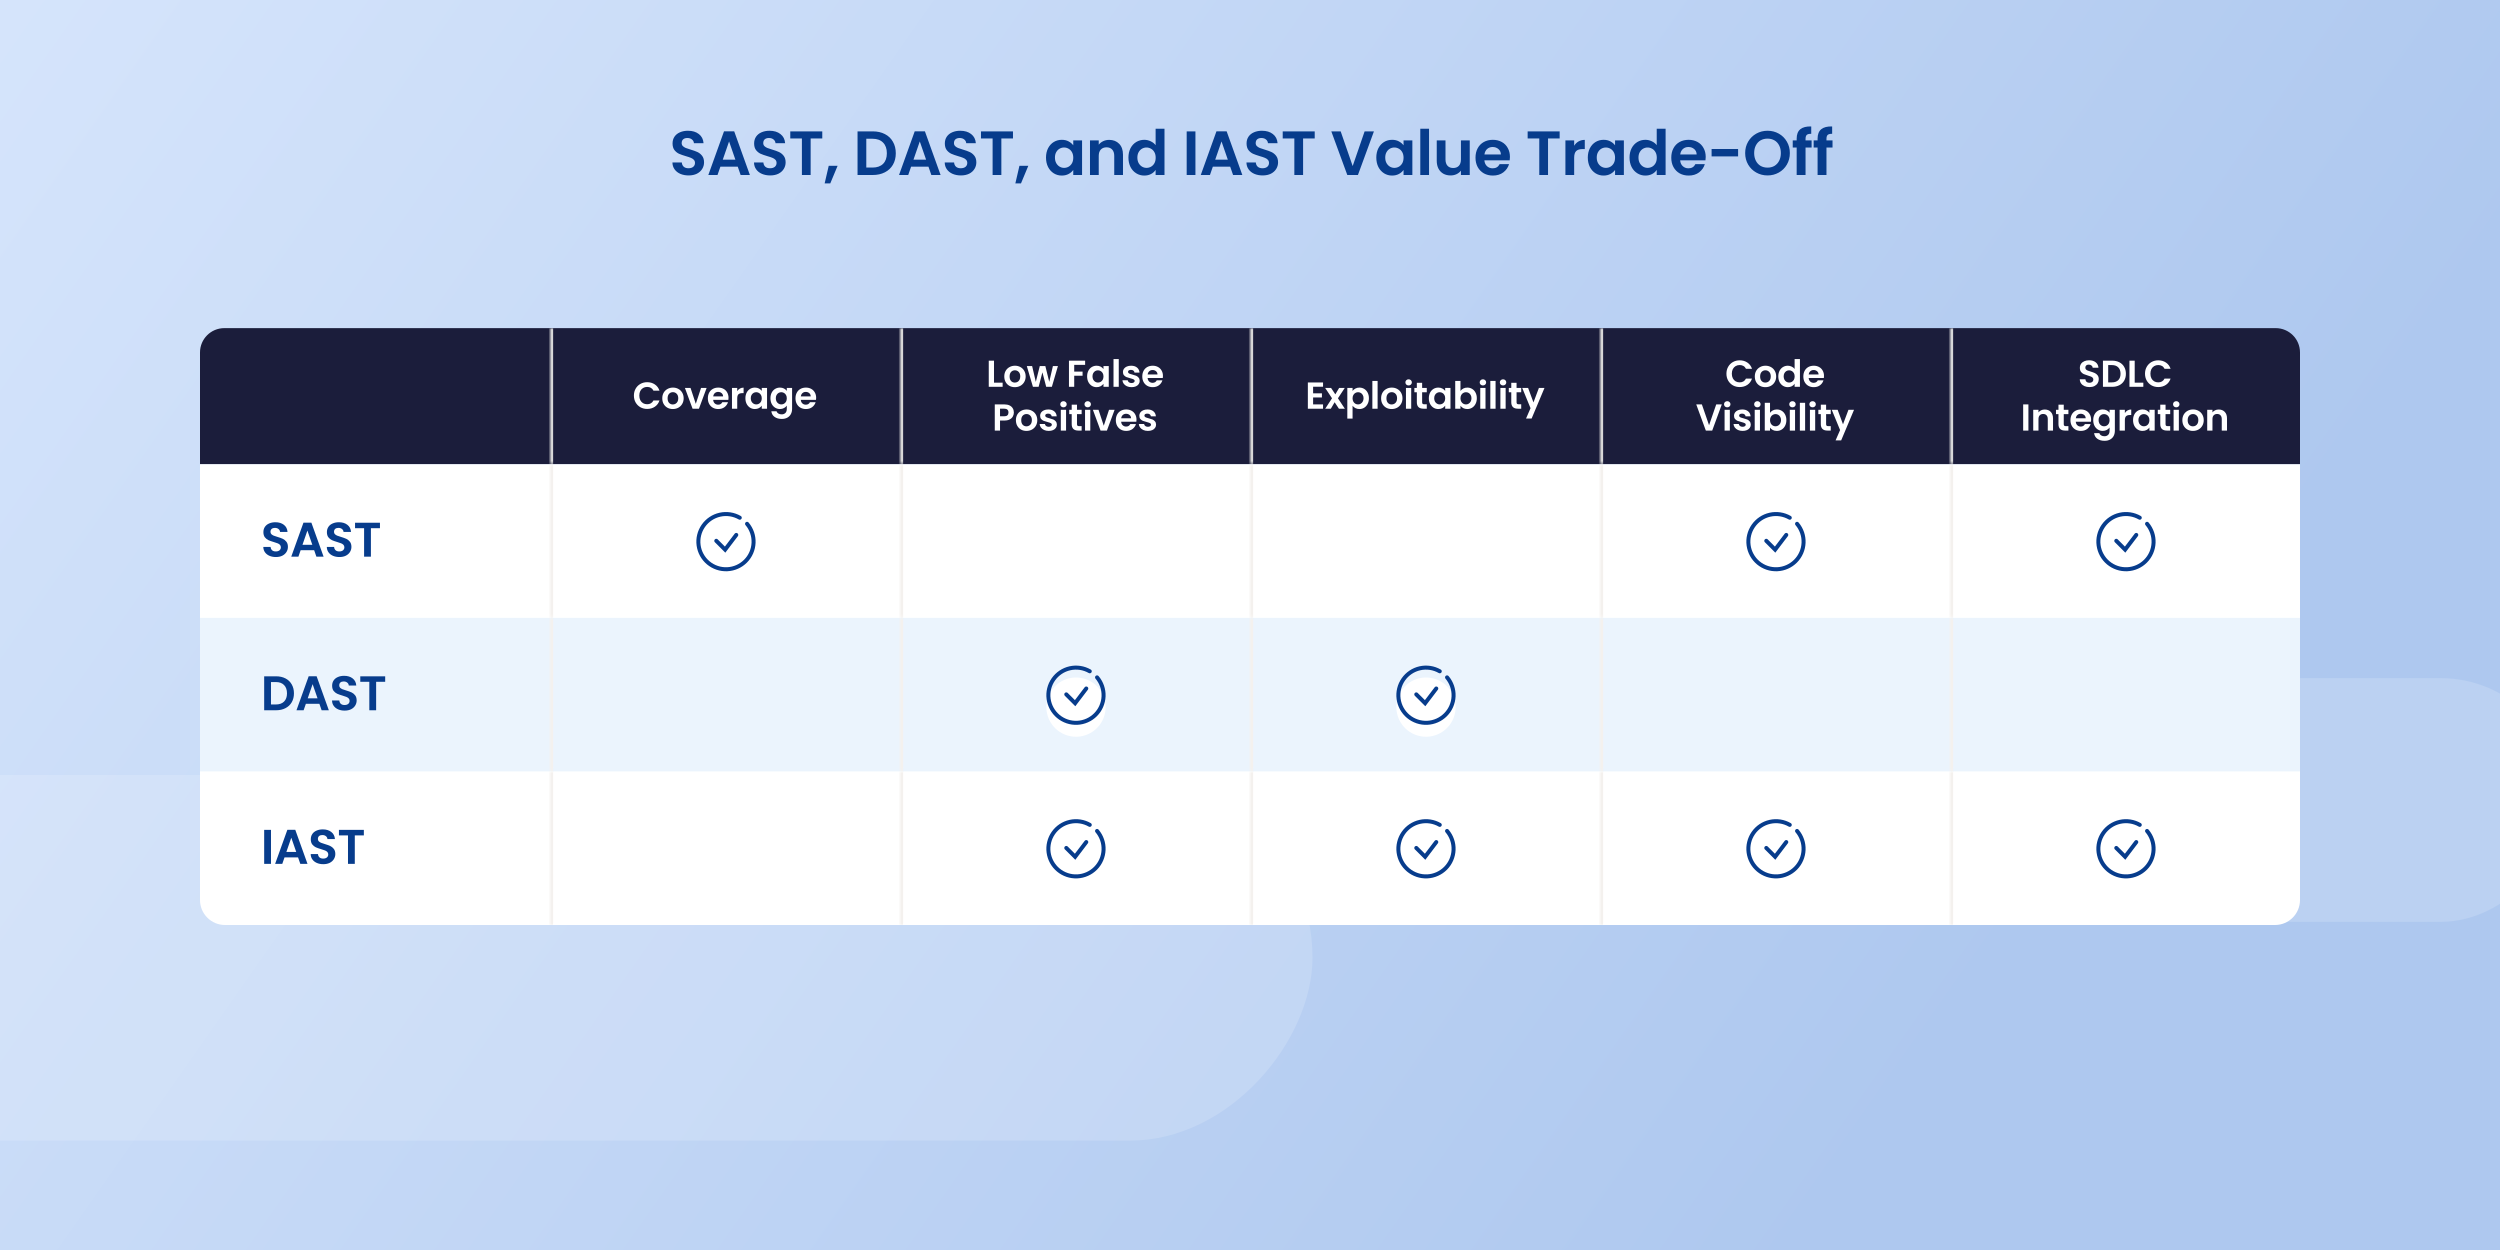 <?xml version="1.0" encoding="UTF-8"?> <svg xmlns="http://www.w3.org/2000/svg" width="800" height="400" viewBox="0 0 800 400" fill="none"><g clip-path="url(#clip0_8210_5186)"><rect width="800" height="400" fill="url(#paint0_linear_8210_5186)"></rect><rect opacity="0.4" width="260" height="78" rx="39" transform="matrix(-1 0 0 1 820 217)" fill="white" fill-opacity="0.4"></rect><rect opacity="0.4" width="492" height="117" rx="58.5" transform="matrix(-1 0 0 1 420 248)" fill="white" fill-opacity="0.4"></rect><rect opacity="0.4" width="75" height="62" rx="31" transform="matrix(-1 0 0 1 422 116)" fill="white" fill-opacity="0.4"></rect><path d="M220.356 56.14C219.383 56.14 218.503 55.973 217.716 55.64C216.943 55.307 216.33 54.827 215.876 54.2C215.423 53.573 215.19 52.833 215.176 51.98H218.176C218.216 52.553 218.416 53.007 218.776 53.34C219.15 53.673 219.656 53.84 220.296 53.84C220.95 53.84 221.463 53.687 221.836 53.38C222.21 53.06 222.396 52.647 222.396 52.14C222.396 51.727 222.27 51.387 222.016 51.12C221.763 50.853 221.443 50.647 221.056 50.5C220.683 50.34 220.163 50.167 219.496 49.98C218.59 49.713 217.85 49.453 217.276 49.2C216.716 48.933 216.23 48.54 215.816 48.02C215.416 47.487 215.216 46.78 215.216 45.9C215.216 45.073 215.423 44.353 215.836 43.74C216.25 43.127 216.83 42.66 217.576 42.34C218.323 42.007 219.176 41.84 220.136 41.84C221.576 41.84 222.743 42.193 223.636 42.9C224.543 43.593 225.043 44.567 225.136 45.82H222.056C222.03 45.34 221.823 44.947 221.436 44.64C221.063 44.32 220.563 44.16 219.936 44.16C219.39 44.16 218.95 44.3 218.616 44.58C218.296 44.86 218.136 45.267 218.136 45.8C218.136 46.173 218.256 46.487 218.496 46.74C218.75 46.98 219.056 47.18 219.416 47.34C219.79 47.487 220.31 47.66 220.976 47.86C221.883 48.127 222.623 48.393 223.196 48.66C223.77 48.927 224.263 49.327 224.676 49.86C225.09 50.393 225.296 51.093 225.296 51.96C225.296 52.707 225.103 53.4 224.716 54.04C224.33 54.68 223.763 55.193 223.016 55.58C222.27 55.953 221.383 56.14 220.356 56.14ZM236.084 53.34H230.524L229.604 56H226.664L231.684 42.02H234.944L239.964 56H237.004L236.084 53.34ZM235.324 51.1L233.304 45.26L231.284 51.1H235.324ZM246.46 56.14C245.487 56.14 244.607 55.973 243.82 55.64C243.047 55.307 242.433 54.827 241.98 54.2C241.527 53.573 241.293 52.833 241.28 51.98H244.28C244.32 52.553 244.52 53.007 244.88 53.34C245.253 53.673 245.76 53.84 246.4 53.84C247.053 53.84 247.567 53.687 247.94 53.38C248.313 53.06 248.5 52.647 248.5 52.14C248.5 51.727 248.373 51.387 248.12 51.12C247.867 50.853 247.547 50.647 247.16 50.5C246.787 50.34 246.267 50.167 245.6 49.98C244.693 49.713 243.953 49.453 243.38 49.2C242.82 48.933 242.333 48.54 241.92 48.02C241.52 47.487 241.32 46.78 241.32 45.9C241.32 45.073 241.527 44.353 241.94 43.74C242.353 43.127 242.933 42.66 243.68 42.34C244.427 42.007 245.28 41.84 246.24 41.84C247.68 41.84 248.847 42.193 249.74 42.9C250.647 43.593 251.147 44.567 251.24 45.82H248.16C248.133 45.34 247.927 44.947 247.54 44.64C247.167 44.32 246.667 44.16 246.04 44.16C245.493 44.16 245.053 44.3 244.72 44.58C244.4 44.86 244.24 45.267 244.24 45.8C244.24 46.173 244.36 46.487 244.6 46.74C244.853 46.98 245.16 47.18 245.52 47.34C245.893 47.487 246.413 47.66 247.08 47.86C247.987 48.127 248.727 48.393 249.3 48.66C249.873 48.927 250.367 49.327 250.78 49.86C251.193 50.393 251.4 51.093 251.4 51.96C251.4 52.707 251.207 53.4 250.82 54.04C250.433 54.68 249.867 55.193 249.12 55.58C248.373 55.953 247.487 56.14 246.46 56.14ZM263.128 42.04V44.3H259.408V56H256.608V44.3H252.888V42.04H263.128ZM268.031 53.06L265.691 58.68H263.891L265.191 53.06H268.031ZM279.294 42.04C280.761 42.04 282.048 42.327 283.154 42.9C284.274 43.473 285.134 44.293 285.734 45.36C286.348 46.413 286.654 47.64 286.654 49.04C286.654 50.44 286.348 51.667 285.734 52.72C285.134 53.76 284.274 54.567 283.154 55.14C282.048 55.713 280.761 56 279.294 56H274.414V42.04H279.294ZM279.194 53.62C280.661 53.62 281.794 53.22 282.594 52.42C283.394 51.62 283.794 50.493 283.794 49.04C283.794 47.587 283.394 46.453 282.594 45.64C281.794 44.813 280.661 44.4 279.194 44.4H277.214V53.62H279.194ZM297.11 53.34H291.55L290.63 56H287.69L292.71 42.02H295.97L300.99 56H298.03L297.11 53.34ZM296.35 51.1L294.33 45.26L292.31 51.1H296.35ZM307.487 56.14C306.513 56.14 305.633 55.973 304.847 55.64C304.073 55.307 303.46 54.827 303.007 54.2C302.553 53.573 302.32 52.833 302.307 51.98H305.307C305.347 52.553 305.547 53.007 305.907 53.34C306.28 53.673 306.787 53.84 307.427 53.84C308.08 53.84 308.593 53.687 308.967 53.38C309.34 53.06 309.527 52.647 309.527 52.14C309.527 51.727 309.4 51.387 309.147 51.12C308.893 50.853 308.573 50.647 308.187 50.5C307.813 50.34 307.293 50.167 306.627 49.98C305.72 49.713 304.98 49.453 304.407 49.2C303.847 48.933 303.36 48.54 302.947 48.02C302.547 47.487 302.347 46.78 302.347 45.9C302.347 45.073 302.553 44.353 302.967 43.74C303.38 43.127 303.96 42.66 304.707 42.34C305.453 42.007 306.307 41.84 307.267 41.84C308.707 41.84 309.873 42.193 310.767 42.9C311.673 43.593 312.173 44.567 312.267 45.82H309.187C309.16 45.34 308.953 44.947 308.567 44.64C308.193 44.32 307.693 44.16 307.067 44.16C306.52 44.16 306.08 44.3 305.747 44.58C305.427 44.86 305.267 45.267 305.267 45.8C305.267 46.173 305.387 46.487 305.627 46.74C305.88 46.98 306.187 47.18 306.547 47.34C306.92 47.487 307.44 47.66 308.107 47.86C309.013 48.127 309.753 48.393 310.327 48.66C310.9 48.927 311.393 49.327 311.807 49.86C312.22 50.393 312.427 51.093 312.427 51.96C312.427 52.707 312.233 53.4 311.847 54.04C311.46 54.68 310.893 55.193 310.147 55.58C309.4 55.953 308.513 56.14 307.487 56.14ZM324.154 42.04V44.3H320.434V56H317.634V44.3H313.914V42.04H324.154ZM329.057 53.06L326.717 58.68H324.917L326.217 53.06H329.057ZM334.721 50.42C334.721 49.3 334.941 48.307 335.381 47.44C335.834 46.573 336.441 45.907 337.201 45.44C337.974 44.973 338.834 44.74 339.781 44.74C340.608 44.74 341.328 44.907 341.941 45.24C342.568 45.573 343.068 45.993 343.441 46.5V44.92H346.261V56H343.441V54.38C343.081 54.9 342.581 55.333 341.941 55.68C341.314 56.013 340.588 56.18 339.761 56.18C338.828 56.18 337.974 55.94 337.201 55.46C336.441 54.98 335.834 54.307 335.381 53.44C334.941 52.56 334.721 51.553 334.721 50.42ZM343.441 50.46C343.441 49.78 343.308 49.2 343.041 48.72C342.774 48.227 342.414 47.853 341.961 47.6C341.508 47.333 341.021 47.2 340.501 47.2C339.981 47.2 339.501 47.327 339.061 47.58C338.621 47.833 338.261 48.207 337.981 48.7C337.714 49.18 337.581 49.753 337.581 50.42C337.581 51.087 337.714 51.673 337.981 52.18C338.261 52.673 338.621 53.053 339.061 53.32C339.514 53.587 339.994 53.72 340.501 53.72C341.021 53.72 341.508 53.593 341.961 53.34C342.414 53.073 342.774 52.7 343.041 52.22C343.308 51.727 343.441 51.14 343.441 50.46ZM354.936 44.76C356.256 44.76 357.322 45.18 358.136 46.02C358.949 46.847 359.356 48.007 359.356 49.5V56H356.556V49.88C356.556 49 356.336 48.327 355.896 47.86C355.456 47.38 354.856 47.14 354.096 47.14C353.322 47.14 352.709 47.38 352.256 47.86C351.816 48.327 351.596 49 351.596 49.88V56H348.796V44.92H351.596V46.3C351.969 45.82 352.442 45.447 353.016 45.18C353.602 44.9 354.242 44.76 354.936 44.76ZM361.098 50.42C361.098 49.3 361.318 48.307 361.758 47.44C362.212 46.573 362.825 45.907 363.598 45.44C364.372 44.973 365.232 44.74 366.178 44.74C366.898 44.74 367.585 44.9 368.238 45.22C368.892 45.527 369.412 45.94 369.798 46.46V41.2H372.638V56H369.798V54.36C369.452 54.907 368.965 55.347 368.338 55.68C367.712 56.013 366.985 56.18 366.158 56.18C365.225 56.18 364.372 55.94 363.598 55.46C362.825 54.98 362.212 54.307 361.758 53.44C361.318 52.56 361.098 51.553 361.098 50.42ZM369.818 50.46C369.818 49.78 369.685 49.2 369.418 48.72C369.152 48.227 368.792 47.853 368.338 47.6C367.885 47.333 367.398 47.2 366.878 47.2C366.358 47.2 365.878 47.327 365.438 47.58C364.998 47.833 364.638 48.207 364.358 48.7C364.092 49.18 363.958 49.753 363.958 50.42C363.958 51.087 364.092 51.673 364.358 52.18C364.638 52.673 364.998 53.053 365.438 53.32C365.892 53.587 366.372 53.72 366.878 53.72C367.398 53.72 367.885 53.593 368.338 53.34C368.792 53.073 369.152 52.7 369.418 52.22C369.685 51.727 369.818 51.14 369.818 50.46ZM382.539 42.04V56H379.739V42.04H382.539ZM393.665 53.34H388.105L387.185 56H384.245L389.265 42.02H392.525L397.545 56H394.585L393.665 53.34ZM392.905 51.1L390.885 45.26L388.865 51.1H392.905ZM404.041 56.14C403.068 56.14 402.188 55.973 401.401 55.64C400.628 55.307 400.015 54.827 399.561 54.2C399.108 53.573 398.875 52.833 398.861 51.98H401.861C401.901 52.553 402.101 53.007 402.461 53.34C402.835 53.673 403.341 53.84 403.981 53.84C404.635 53.84 405.148 53.687 405.521 53.38C405.895 53.06 406.081 52.647 406.081 52.14C406.081 51.727 405.955 51.387 405.701 51.12C405.448 50.853 405.128 50.647 404.741 50.5C404.368 50.34 403.848 50.167 403.181 49.98C402.275 49.713 401.535 49.453 400.961 49.2C400.401 48.933 399.915 48.54 399.501 48.02C399.101 47.487 398.901 46.78 398.901 45.9C398.901 45.073 399.108 44.353 399.521 43.74C399.935 43.127 400.515 42.66 401.261 42.34C402.008 42.007 402.861 41.84 403.821 41.84C405.261 41.84 406.428 42.193 407.321 42.9C408.228 43.593 408.728 44.567 408.821 45.82H405.741C405.715 45.34 405.508 44.947 405.121 44.64C404.748 44.32 404.248 44.16 403.621 44.16C403.075 44.16 402.635 44.3 402.301 44.58C401.981 44.86 401.821 45.267 401.821 45.8C401.821 46.173 401.941 46.487 402.181 46.74C402.435 46.98 402.741 47.18 403.101 47.34C403.475 47.487 403.995 47.66 404.661 47.86C405.568 48.127 406.308 48.393 406.881 48.66C407.455 48.927 407.948 49.327 408.361 49.86C408.775 50.393 408.981 51.093 408.981 51.96C408.981 52.707 408.788 53.4 408.401 54.04C408.015 54.68 407.448 55.193 406.701 55.58C405.955 55.953 405.068 56.14 404.041 56.14ZM420.709 42.04V44.3H416.989V56H414.189V44.3H410.469V42.04H420.709ZM439.658 42.04L434.538 56H431.138L426.018 42.04H429.018L432.858 53.14L436.678 42.04H439.658ZM440.416 50.42C440.416 49.3 440.636 48.307 441.076 47.44C441.53 46.573 442.136 45.907 442.896 45.44C443.67 44.973 444.53 44.74 445.476 44.74C446.303 44.74 447.023 44.907 447.636 45.24C448.263 45.573 448.763 45.993 449.136 46.5V44.92H451.956V56H449.136V54.38C448.776 54.9 448.276 55.333 447.636 55.68C447.01 56.013 446.283 56.18 445.456 56.18C444.523 56.18 443.67 55.94 442.896 55.46C442.136 54.98 441.53 54.307 441.076 53.44C440.636 52.56 440.416 51.553 440.416 50.42ZM449.136 50.46C449.136 49.78 449.003 49.2 448.736 48.72C448.47 48.227 448.11 47.853 447.656 47.6C447.203 47.333 446.716 47.2 446.196 47.2C445.676 47.2 445.196 47.327 444.756 47.58C444.316 47.833 443.956 48.207 443.676 48.7C443.41 49.18 443.276 49.753 443.276 50.42C443.276 51.087 443.41 51.673 443.676 52.18C443.956 52.673 444.316 53.053 444.756 53.32C445.21 53.587 445.69 53.72 446.196 53.72C446.716 53.72 447.203 53.593 447.656 53.34C448.11 53.073 448.47 52.7 448.736 52.22C449.003 51.727 449.136 51.14 449.136 50.46ZM457.291 41.2V56H454.491V41.2H457.291ZM470.317 44.92V56H467.497V54.6C467.137 55.08 466.664 55.46 466.077 55.74C465.504 56.007 464.877 56.14 464.197 56.14C463.331 56.14 462.564 55.96 461.897 55.6C461.231 55.227 460.704 54.687 460.317 53.98C459.944 53.26 459.757 52.407 459.757 51.42V44.92H462.557V51.02C462.557 51.9 462.777 52.58 463.217 53.06C463.657 53.527 464.257 53.76 465.017 53.76C465.791 53.76 466.397 53.527 466.837 53.06C467.277 52.58 467.497 51.9 467.497 51.02V44.92H470.317ZM483.18 50.22C483.18 50.62 483.153 50.98 483.1 51.3H475C475.067 52.1 475.347 52.727 475.84 53.18C476.333 53.633 476.94 53.86 477.66 53.86C478.7 53.86 479.44 53.413 479.88 52.52H482.9C482.58 53.587 481.967 54.467 481.06 55.16C480.153 55.84 479.04 56.18 477.72 56.18C476.653 56.18 475.693 55.947 474.84 55.48C474 55 473.34 54.327 472.86 53.46C472.393 52.593 472.16 51.593 472.16 50.46C472.16 49.313 472.393 48.307 472.86 47.44C473.327 46.573 473.98 45.907 474.82 45.44C475.66 44.973 476.627 44.74 477.72 44.74C478.773 44.74 479.713 44.967 480.54 45.42C481.38 45.873 482.027 46.52 482.48 47.36C482.947 48.187 483.18 49.14 483.18 50.22ZM480.28 49.42C480.267 48.7 480.007 48.127 479.5 47.7C478.993 47.26 478.373 47.04 477.64 47.04C476.947 47.04 476.36 47.253 475.88 47.68C475.413 48.093 475.127 48.673 475.02 49.42H480.28ZM499.089 42.04V44.3H495.369V56H492.569V44.3H488.849V42.04H499.089ZM503.732 46.64C504.092 46.053 504.559 45.593 505.132 45.26C505.719 44.927 506.386 44.76 507.132 44.76V47.7H506.392C505.512 47.7 504.846 47.907 504.392 48.32C503.952 48.733 503.732 49.453 503.732 50.48V56H500.932V44.92H503.732V46.64ZM508.098 50.42C508.098 49.3 508.318 48.307 508.758 47.44C509.212 46.573 509.818 45.907 510.578 45.44C511.352 44.973 512.212 44.74 513.158 44.74C513.985 44.74 514.705 44.907 515.318 45.24C515.945 45.573 516.445 45.993 516.818 46.5V44.92H519.638V56H516.818V54.38C516.458 54.9 515.958 55.333 515.318 55.68C514.692 56.013 513.965 56.18 513.138 56.18C512.205 56.18 511.352 55.94 510.578 55.46C509.818 54.98 509.212 54.307 508.758 53.44C508.318 52.56 508.098 51.553 508.098 50.42ZM516.818 50.46C516.818 49.78 516.685 49.2 516.418 48.72C516.152 48.227 515.792 47.853 515.338 47.6C514.885 47.333 514.398 47.2 513.878 47.2C513.358 47.2 512.878 47.327 512.438 47.58C511.998 47.833 511.638 48.207 511.358 48.7C511.092 49.18 510.958 49.753 510.958 50.42C510.958 51.087 511.092 51.673 511.358 52.18C511.638 52.673 511.998 53.053 512.438 53.32C512.892 53.587 513.372 53.72 513.878 53.72C514.398 53.72 514.885 53.593 515.338 53.34C515.792 53.073 516.152 52.7 516.418 52.22C516.685 51.727 516.818 51.14 516.818 50.46ZM521.453 50.42C521.453 49.3 521.673 48.307 522.113 47.44C522.566 46.573 523.18 45.907 523.953 45.44C524.726 44.973 525.586 44.74 526.533 44.74C527.253 44.74 527.94 44.9 528.593 45.22C529.246 45.527 529.766 45.94 530.153 46.46V41.2H532.993V56H530.153V54.36C529.806 54.907 529.32 55.347 528.693 55.68C528.066 56.013 527.34 56.18 526.513 56.18C525.58 56.18 524.726 55.94 523.953 55.46C523.18 54.98 522.566 54.307 522.113 53.44C521.673 52.56 521.453 51.553 521.453 50.42ZM530.173 50.46C530.173 49.78 530.04 49.2 529.773 48.72C529.506 48.227 529.146 47.853 528.693 47.6C528.24 47.333 527.753 47.2 527.233 47.2C526.713 47.2 526.233 47.327 525.793 47.58C525.353 47.833 524.993 48.207 524.713 48.7C524.446 49.18 524.313 49.753 524.313 50.42C524.313 51.087 524.446 51.673 524.713 52.18C524.993 52.673 525.353 53.053 525.793 53.32C526.246 53.587 526.726 53.72 527.233 53.72C527.753 53.72 528.24 53.593 528.693 53.34C529.146 53.073 529.506 52.7 529.773 52.22C530.04 51.727 530.173 51.14 530.173 50.46ZM545.828 50.22C545.828 50.62 545.801 50.98 545.748 51.3H537.648C537.714 52.1 537.994 52.727 538.488 53.18C538.981 53.633 539.588 53.86 540.308 53.86C541.348 53.86 542.088 53.413 542.528 52.52H545.548C545.228 53.587 544.614 54.467 543.708 55.16C542.801 55.84 541.688 56.18 540.368 56.18C539.301 56.18 538.341 55.947 537.488 55.48C536.648 55 535.988 54.327 535.508 53.46C535.041 52.593 534.808 51.593 534.808 50.46C534.808 49.313 535.041 48.307 535.508 47.44C535.974 46.573 536.628 45.907 537.468 45.44C538.308 44.973 539.274 44.74 540.368 44.74C541.421 44.74 542.361 44.967 543.188 45.42C544.028 45.873 544.674 46.52 545.128 47.36C545.594 48.187 545.828 49.14 545.828 50.22ZM542.928 49.42C542.914 48.7 542.654 48.127 542.148 47.7C541.641 47.26 541.021 47.04 540.288 47.04C539.594 47.04 539.008 47.253 538.528 47.68C538.061 48.093 537.774 48.673 537.668 49.42H542.928ZM556.191 47.68V50.04H547.711V47.68H556.191ZM565.612 56.14C564.305 56.14 563.105 55.833 562.012 55.22C560.918 54.607 560.052 53.76 559.412 52.68C558.772 51.587 558.452 50.353 558.452 48.98C558.452 47.62 558.772 46.4 559.412 45.32C560.052 44.227 560.918 43.373 562.012 42.76C563.105 42.147 564.305 41.84 565.612 41.84C566.932 41.84 568.132 42.147 569.212 42.76C570.305 43.373 571.165 44.227 571.792 45.32C572.432 46.4 572.752 47.62 572.752 48.98C572.752 50.353 572.432 51.587 571.792 52.68C571.165 53.76 570.305 54.607 569.212 55.22C568.118 55.833 566.918 56.14 565.612 56.14ZM565.612 53.64C566.452 53.64 567.192 53.453 567.832 53.08C568.472 52.693 568.972 52.147 569.332 51.44C569.692 50.733 569.872 49.913 569.872 48.98C569.872 48.047 569.692 47.233 569.332 46.54C568.972 45.833 568.472 45.293 567.832 44.92C567.192 44.547 566.452 44.36 565.612 44.36C564.772 44.36 564.025 44.547 563.372 44.92C562.732 45.293 562.232 45.833 561.872 46.54C561.512 47.233 561.332 48.047 561.332 48.98C561.332 49.913 561.512 50.733 561.872 51.44C562.232 52.147 562.732 52.693 563.372 53.08C564.025 53.453 564.772 53.64 565.612 53.64ZM579.715 47.22H577.775V56H574.935V47.22H573.675V44.92H574.935V44.36C574.935 43 575.321 42 576.095 41.36C576.868 40.72 578.035 40.42 579.595 40.46V42.82C578.915 42.807 578.441 42.92 578.175 43.16C577.908 43.4 577.775 43.833 577.775 44.46V44.92H579.715V47.22ZM586.409 47.22H584.469V56H581.629V47.22H580.369V44.92H581.629V44.36C581.629 43 582.016 42 582.789 41.36C583.563 40.72 584.729 40.42 586.289 40.46V42.82C585.609 42.807 585.136 42.92 584.869 43.16C584.603 43.4 584.469 43.833 584.469 44.46V44.92H586.409V47.22Z" fill="#073C8C"></path><path d="M64 112.785C64 108.486 67.486 105 71.785 105H728.215C732.514 105 736 108.486 736 112.785V148.57H64V112.785Z" fill="#1B1D3B"></path><mask id="path-7-inside-1_8210_5186" fill="white"><path d="M176 105H288V148.57H176V105Z"></path></mask><path d="M176 148.57H177V105H176H175V148.57H176Z" fill="#D9D9D9" mask="url(#path-7-inside-1_8210_5186)"></path><path d="M202.85 126.585C202.85 125.761 203.034 125.025 203.402 124.377C203.778 123.721 204.286 123.213 204.926 122.853C205.574 122.485 206.298 122.301 207.098 122.301C208.034 122.301 208.854 122.541 209.558 123.021C210.262 123.501 210.754 124.165 211.034 125.013H209.102C208.91 124.613 208.638 124.313 208.286 124.113C207.942 123.913 207.542 123.813 207.086 123.813C206.598 123.813 206.162 123.929 205.778 124.161C205.402 124.385 205.106 124.705 204.89 125.121C204.682 125.537 204.578 126.025 204.578 126.585C204.578 127.137 204.682 127.625 204.89 128.049C205.106 128.465 205.402 128.789 205.778 129.021C206.162 129.245 206.598 129.357 207.086 129.357C207.542 129.357 207.942 129.257 208.286 129.057C208.638 128.849 208.91 128.545 209.102 128.145H211.034C210.754 129.001 210.262 129.669 209.558 130.149C208.862 130.621 208.042 130.857 207.098 130.857C206.298 130.857 205.574 130.677 204.926 130.317C204.286 129.949 203.778 129.441 203.402 128.793C203.034 128.145 202.85 127.409 202.85 126.585ZM215.301 130.893C214.661 130.893 214.085 130.753 213.573 130.473C213.061 130.185 212.657 129.781 212.361 129.261C212.073 128.741 211.929 128.141 211.929 127.461C211.929 126.781 212.077 126.181 212.373 125.661C212.677 125.141 213.089 124.741 213.609 124.461C214.129 124.173 214.709 124.029 215.349 124.029C215.989 124.029 216.569 124.173 217.089 124.461C217.609 124.741 218.017 125.141 218.313 125.661C218.617 126.181 218.769 126.781 218.769 127.461C218.769 128.141 218.613 128.741 218.301 129.261C217.997 129.781 217.581 130.185 217.053 130.473C216.533 130.753 215.949 130.893 215.301 130.893ZM215.301 129.429C215.605 129.429 215.889 129.357 216.153 129.213C216.425 129.061 216.641 128.837 216.801 128.541C216.961 128.245 217.041 127.885 217.041 127.461C217.041 126.829 216.873 126.345 216.537 126.009C216.209 125.665 215.805 125.493 215.325 125.493C214.845 125.493 214.441 125.665 214.113 126.009C213.793 126.345 213.633 126.829 213.633 127.461C213.633 128.093 213.789 128.581 214.101 128.925C214.421 129.261 214.821 129.429 215.301 129.429ZM222.653 129.237L224.333 124.137H226.121L223.661 130.785H221.621L219.173 124.137H220.973L222.653 129.237ZM233.124 127.317C233.124 127.557 233.108 127.773 233.076 127.965H228.216C228.256 128.445 228.424 128.821 228.72 129.093C229.016 129.365 229.38 129.501 229.812 129.501C230.436 129.501 230.88 129.233 231.144 128.697H232.956C232.764 129.337 232.396 129.865 231.852 130.281C231.308 130.689 230.64 130.893 229.848 130.893C229.208 130.893 228.632 130.753 228.12 130.473C227.616 130.185 227.22 129.781 226.932 129.261C226.652 128.741 226.512 128.141 226.512 127.461C226.512 126.773 226.652 126.169 226.932 125.649C227.212 125.129 227.604 124.729 228.108 124.449C228.612 124.169 229.192 124.029 229.848 124.029C230.48 124.029 231.044 124.165 231.54 124.437C232.044 124.709 232.432 125.097 232.704 125.601C232.984 126.097 233.124 126.669 233.124 127.317ZM231.384 126.837C231.376 126.405 231.22 126.061 230.916 125.805C230.612 125.541 230.24 125.409 229.8 125.409C229.384 125.409 229.032 125.537 228.744 125.793C228.464 126.041 228.292 126.389 228.228 126.837H231.384ZM235.911 125.169C236.127 124.817 236.407 124.541 236.751 124.341C237.103 124.141 237.503 124.041 237.951 124.041V125.805H237.507C236.979 125.805 236.579 125.929 236.307 126.177C236.043 126.425 235.911 126.857 235.911 127.473V130.785H234.231V124.137H235.911V125.169ZM238.53 127.437C238.53 126.765 238.662 126.169 238.926 125.649C239.198 125.129 239.562 124.729 240.018 124.449C240.482 124.169 240.998 124.029 241.566 124.029C242.062 124.029 242.494 124.129 242.862 124.329C243.238 124.529 243.538 124.781 243.762 125.085V124.137H245.454V130.785H243.762V129.813C243.546 130.125 243.246 130.385 242.862 130.593C242.486 130.793 242.05 130.893 241.554 130.893C240.994 130.893 240.482 130.749 240.018 130.461C239.562 130.173 239.198 129.769 238.926 129.249C238.662 128.721 238.53 128.117 238.53 127.437ZM243.762 127.461C243.762 127.053 243.682 126.705 243.522 126.417C243.362 126.121 243.146 125.897 242.874 125.745C242.602 125.585 242.31 125.505 241.998 125.505C241.686 125.505 241.398 125.581 241.134 125.733C240.87 125.885 240.654 126.109 240.486 126.405C240.326 126.693 240.246 127.037 240.246 127.437C240.246 127.837 240.326 128.189 240.486 128.493C240.654 128.789 240.87 129.017 241.134 129.177C241.406 129.337 241.694 129.417 241.998 129.417C242.31 129.417 242.602 129.341 242.874 129.189C243.146 129.029 243.362 128.805 243.522 128.517C243.682 128.221 243.762 127.869 243.762 127.461ZM249.579 124.029C250.075 124.029 250.511 124.129 250.887 124.329C251.263 124.521 251.559 124.773 251.775 125.085V124.137H253.467V130.833C253.467 131.449 253.343 131.997 253.095 132.477C252.847 132.965 252.475 133.349 251.979 133.629C251.483 133.917 250.883 134.061 250.179 134.061C249.235 134.061 248.459 133.841 247.851 133.401C247.251 132.961 246.911 132.361 246.831 131.601H248.499C248.587 131.905 248.775 132.145 249.063 132.321C249.359 132.505 249.715 132.597 250.131 132.597C250.619 132.597 251.015 132.449 251.319 132.153C251.623 131.865 251.775 131.425 251.775 130.833V129.801C251.559 130.113 251.259 130.373 250.875 130.581C250.499 130.789 250.067 130.893 249.579 130.893C249.019 130.893 248.507 130.749 248.043 130.461C247.579 130.173 247.211 129.769 246.939 129.249C246.675 128.721 246.543 128.117 246.543 127.437C246.543 126.765 246.675 126.169 246.939 125.649C247.211 125.129 247.575 124.729 248.031 124.449C248.495 124.169 249.011 124.029 249.579 124.029ZM251.775 127.461C251.775 127.053 251.695 126.705 251.535 126.417C251.375 126.121 251.159 125.897 250.887 125.745C250.615 125.585 250.323 125.505 250.011 125.505C249.699 125.505 249.411 125.581 249.147 125.733C248.883 125.885 248.667 126.109 248.499 126.405C248.339 126.693 248.259 127.037 248.259 127.437C248.259 127.837 248.339 128.189 248.499 128.493C248.667 128.789 248.883 129.017 249.147 129.177C249.419 129.337 249.707 129.417 250.011 129.417C250.323 129.417 250.615 129.341 250.887 129.189C251.159 129.029 251.375 128.805 251.535 128.517C251.695 128.221 251.775 127.869 251.775 127.461ZM261.168 127.317C261.168 127.557 261.152 127.773 261.12 127.965H256.26C256.3 128.445 256.468 128.821 256.764 129.093C257.06 129.365 257.424 129.501 257.856 129.501C258.48 129.501 258.924 129.233 259.188 128.697H261C260.808 129.337 260.44 129.865 259.896 130.281C259.352 130.689 258.684 130.893 257.892 130.893C257.252 130.893 256.676 130.753 256.164 130.473C255.66 130.185 255.264 129.781 254.976 129.261C254.696 128.741 254.556 128.141 254.556 127.461C254.556 126.773 254.696 126.169 254.976 125.649C255.256 125.129 255.648 124.729 256.152 124.449C256.656 124.169 257.236 124.029 257.892 124.029C258.524 124.029 259.088 124.165 259.584 124.437C260.088 124.709 260.476 125.097 260.748 125.601C261.028 126.097 261.168 126.669 261.168 127.317ZM259.428 126.837C259.42 126.405 259.264 126.061 258.96 125.805C258.656 125.541 258.284 125.409 257.844 125.409C257.428 125.409 257.076 125.537 256.788 125.793C256.508 126.041 256.336 126.389 256.272 126.837H259.428Z" fill="white"></path><mask id="path-10-inside-2_8210_5186" fill="white"><path d="M288 105H400V148.57H288V105Z"></path></mask><path d="M288 148.57H289V105H288H287V148.57H288Z" fill="#D9D9D9" mask="url(#path-10-inside-2_8210_5186)"></path><path d="M318.083 122.453H320.843V123.785H316.403V115.409H318.083V122.453ZM324.743 123.893C324.103 123.893 323.527 123.753 323.015 123.473C322.503 123.185 322.099 122.781 321.803 122.261C321.515 121.741 321.371 121.141 321.371 120.461C321.371 119.781 321.519 119.181 321.815 118.661C322.119 118.141 322.531 117.741 323.051 117.461C323.571 117.173 324.151 117.029 324.791 117.029C325.431 117.029 326.011 117.173 326.531 117.461C327.051 117.741 327.459 118.141 327.755 118.661C328.059 119.181 328.211 119.781 328.211 120.461C328.211 121.141 328.055 121.741 327.743 122.261C327.439 122.781 327.023 123.185 326.495 123.473C325.975 123.753 325.391 123.893 324.743 123.893ZM324.743 122.429C325.047 122.429 325.331 122.357 325.595 122.213C325.867 122.061 326.083 121.837 326.243 121.541C326.403 121.245 326.483 120.885 326.483 120.461C326.483 119.829 326.315 119.345 325.979 119.009C325.651 118.665 325.247 118.493 324.767 118.493C324.287 118.493 323.883 118.665 323.555 119.009C323.235 119.345 323.075 119.829 323.075 120.461C323.075 121.093 323.231 121.581 323.543 121.925C323.863 122.261 324.263 122.429 324.743 122.429ZM338.539 117.137L336.595 123.785H334.783L333.571 119.141L332.359 123.785H330.535L328.579 117.137H330.283L331.459 122.201L332.731 117.137H334.507L335.755 122.189L336.931 117.137H338.539ZM347.239 115.409V116.765H343.747V118.913H346.423V120.245H343.747V123.785H342.067V115.409H347.239ZM347.879 120.437C347.879 119.765 348.011 119.169 348.275 118.649C348.547 118.129 348.911 117.729 349.367 117.449C349.831 117.169 350.347 117.029 350.915 117.029C351.411 117.029 351.843 117.129 352.211 117.329C352.587 117.529 352.887 117.781 353.111 118.085V117.137H354.803V123.785H353.111V122.813C352.895 123.125 352.595 123.385 352.211 123.593C351.835 123.793 351.399 123.893 350.903 123.893C350.343 123.893 349.831 123.749 349.367 123.461C348.911 123.173 348.547 122.769 348.275 122.249C348.011 121.721 347.879 121.117 347.879 120.437ZM353.111 120.461C353.111 120.053 353.031 119.705 352.871 119.417C352.711 119.121 352.495 118.897 352.223 118.745C351.951 118.585 351.659 118.505 351.347 118.505C351.035 118.505 350.747 118.581 350.483 118.733C350.219 118.885 350.003 119.109 349.835 119.405C349.675 119.693 349.595 120.037 349.595 120.437C349.595 120.837 349.675 121.189 349.835 121.493C350.003 121.789 350.219 122.017 350.483 122.177C350.755 122.337 351.043 122.417 351.347 122.417C351.659 122.417 351.951 122.341 352.223 122.189C352.495 122.029 352.711 121.805 352.871 121.517C353.031 121.221 353.111 120.869 353.111 120.461ZM358.004 114.905V123.785H356.324V114.905H358.004ZM362.087 123.893C361.543 123.893 361.055 123.797 360.623 123.605C360.191 123.405 359.847 123.137 359.591 122.801C359.343 122.465 359.207 122.093 359.183 121.685H360.875C360.907 121.941 361.031 122.153 361.247 122.321C361.471 122.489 361.747 122.573 362.075 122.573C362.395 122.573 362.643 122.509 362.819 122.381C363.003 122.253 363.095 122.089 363.095 121.889C363.095 121.673 362.983 121.513 362.759 121.409C362.543 121.297 362.195 121.177 361.715 121.049C361.219 120.929 360.811 120.805 360.491 120.677C360.179 120.549 359.907 120.353 359.675 120.089C359.451 119.825 359.339 119.469 359.339 119.021C359.339 118.653 359.443 118.317 359.651 118.013C359.867 117.709 360.171 117.469 360.563 117.293C360.963 117.117 361.431 117.029 361.967 117.029C362.759 117.029 363.391 117.229 363.863 117.629C364.335 118.021 364.595 118.553 364.643 119.225H363.035C363.011 118.961 362.899 118.753 362.699 118.601C362.507 118.441 362.247 118.361 361.919 118.361C361.615 118.361 361.379 118.417 361.211 118.529C361.051 118.641 360.971 118.797 360.971 118.997C360.971 119.221 361.083 119.393 361.307 119.513C361.531 119.625 361.879 119.741 362.351 119.861C362.831 119.981 363.227 120.105 363.539 120.233C363.851 120.361 364.119 120.561 364.343 120.833C364.575 121.097 364.695 121.449 364.703 121.889C364.703 122.273 364.595 122.617 364.379 122.921C364.171 123.225 363.867 123.465 363.467 123.641C363.075 123.809 362.615 123.893 362.087 123.893ZM372.142 120.317C372.142 120.557 372.126 120.773 372.094 120.965H367.234C367.274 121.445 367.442 121.821 367.738 122.093C368.034 122.365 368.398 122.501 368.83 122.501C369.454 122.501 369.898 122.233 370.162 121.697H371.974C371.782 122.337 371.414 122.865 370.87 123.281C370.326 123.689 369.658 123.893 368.866 123.893C368.226 123.893 367.65 123.753 367.138 123.473C366.634 123.185 366.238 122.781 365.95 122.261C365.67 121.741 365.53 121.141 365.53 120.461C365.53 119.773 365.67 119.169 365.95 118.649C366.23 118.129 366.622 117.729 367.126 117.449C367.63 117.169 368.21 117.029 368.866 117.029C369.498 117.029 370.062 117.165 370.558 117.437C371.062 117.709 371.45 118.097 371.722 118.601C372.002 119.097 372.142 119.669 372.142 120.317ZM370.402 119.837C370.394 119.405 370.238 119.061 369.934 118.805C369.63 118.541 369.258 118.409 368.818 118.409C368.402 118.409 368.05 118.537 367.762 118.793C367.482 119.041 367.31 119.389 367.246 119.837H370.402ZM324.437 132.001C324.437 132.449 324.329 132.869 324.113 133.261C323.905 133.653 323.573 133.969 323.117 134.209C322.669 134.449 322.101 134.569 321.413 134.569H320.009V137.785H318.329V129.409H321.413C322.061 129.409 322.613 129.521 323.069 129.745C323.525 129.969 323.865 130.277 324.089 130.669C324.321 131.061 324.437 131.505 324.437 132.001ZM321.341 133.213C321.805 133.213 322.149 133.109 322.373 132.901C322.597 132.685 322.709 132.385 322.709 132.001C322.709 131.185 322.253 130.777 321.341 130.777H320.009V133.213H321.341ZM328.462 137.893C327.822 137.893 327.246 137.753 326.734 137.473C326.222 137.185 325.818 136.781 325.522 136.261C325.234 135.741 325.09 135.141 325.09 134.461C325.09 133.781 325.238 133.181 325.534 132.661C325.838 132.141 326.25 131.741 326.77 131.461C327.29 131.173 327.87 131.029 328.51 131.029C329.15 131.029 329.73 131.173 330.25 131.461C330.77 131.741 331.178 132.141 331.474 132.661C331.778 133.181 331.93 133.781 331.93 134.461C331.93 135.141 331.774 135.741 331.462 136.261C331.158 136.781 330.742 137.185 330.214 137.473C329.694 137.753 329.11 137.893 328.462 137.893ZM328.462 136.429C328.766 136.429 329.05 136.357 329.314 136.213C329.586 136.061 329.802 135.837 329.962 135.541C330.122 135.245 330.202 134.885 330.202 134.461C330.202 133.829 330.034 133.345 329.698 133.009C329.37 132.665 328.966 132.493 328.486 132.493C328.006 132.493 327.602 132.665 327.274 133.009C326.954 133.345 326.794 133.829 326.794 134.461C326.794 135.093 326.95 135.581 327.262 135.925C327.582 136.261 327.982 136.429 328.462 136.429ZM335.586 137.893C335.042 137.893 334.554 137.797 334.122 137.605C333.69 137.405 333.346 137.137 333.09 136.801C332.842 136.465 332.706 136.093 332.682 135.685H334.374C334.406 135.941 334.53 136.153 334.746 136.321C334.97 136.489 335.246 136.573 335.574 136.573C335.894 136.573 336.142 136.509 336.318 136.381C336.502 136.253 336.594 136.089 336.594 135.889C336.594 135.673 336.482 135.513 336.258 135.409C336.042 135.297 335.694 135.177 335.214 135.049C334.718 134.929 334.31 134.805 333.99 134.677C333.678 134.549 333.406 134.353 333.174 134.089C332.95 133.825 332.838 133.469 332.838 133.021C332.838 132.653 332.942 132.317 333.15 132.013C333.366 131.709 333.67 131.469 334.062 131.293C334.462 131.117 334.93 131.029 335.466 131.029C336.258 131.029 336.89 131.229 337.362 131.629C337.834 132.021 338.094 132.553 338.142 133.225H336.534C336.51 132.961 336.398 132.753 336.198 132.601C336.006 132.441 335.746 132.361 335.418 132.361C335.114 132.361 334.878 132.417 334.71 132.529C334.55 132.641 334.47 132.797 334.47 132.997C334.47 133.221 334.582 133.393 334.806 133.513C335.03 133.625 335.378 133.741 335.85 133.861C336.33 133.981 336.726 134.105 337.038 134.233C337.35 134.361 337.618 134.561 337.842 134.833C338.074 135.097 338.194 135.449 338.202 135.889C338.202 136.273 338.094 136.617 337.878 136.921C337.67 137.225 337.366 137.465 336.966 137.641C336.574 137.809 336.114 137.893 335.586 137.893ZM340.313 130.345C340.017 130.345 339.769 130.253 339.569 130.069C339.377 129.877 339.281 129.641 339.281 129.361C339.281 129.081 339.377 128.849 339.569 128.665C339.769 128.473 340.017 128.377 340.313 128.377C340.609 128.377 340.853 128.473 341.045 128.665C341.245 128.849 341.345 129.081 341.345 129.361C341.345 129.641 341.245 129.877 341.045 130.069C340.853 130.253 340.609 130.345 340.313 130.345ZM341.141 131.137V137.785H339.461V131.137H341.141ZM344.637 132.517V135.733C344.637 135.957 344.689 136.121 344.793 136.225C344.905 136.321 345.089 136.369 345.345 136.369H346.125V137.785H345.069C343.653 137.785 342.945 137.097 342.945 135.721V132.517H342.153V131.137H342.945V129.493H344.637V131.137H346.125V132.517H344.637ZM348.066 130.345C347.77 130.345 347.522 130.253 347.322 130.069C347.13 129.877 347.034 129.641 347.034 129.361C347.034 129.081 347.13 128.849 347.322 128.665C347.522 128.473 347.77 128.377 348.066 128.377C348.362 128.377 348.606 128.473 348.798 128.665C348.998 128.849 349.098 129.081 349.098 129.361C349.098 129.641 348.998 129.877 348.798 130.069C348.606 130.253 348.362 130.345 348.066 130.345ZM348.894 131.137V137.785H347.214V131.137H348.894ZM353.206 136.237L354.886 131.137H356.674L354.214 137.785H352.174L349.726 131.137H351.526L353.206 136.237ZM363.677 134.317C363.677 134.557 363.661 134.773 363.629 134.965H358.769C358.809 135.445 358.977 135.821 359.273 136.093C359.569 136.365 359.933 136.501 360.365 136.501C360.989 136.501 361.433 136.233 361.697 135.697H363.509C363.317 136.337 362.949 136.865 362.405 137.281C361.861 137.689 361.193 137.893 360.401 137.893C359.761 137.893 359.185 137.753 358.673 137.473C358.169 137.185 357.773 136.781 357.485 136.261C357.205 135.741 357.065 135.141 357.065 134.461C357.065 133.773 357.205 133.169 357.485 132.649C357.765 132.129 358.157 131.729 358.661 131.449C359.165 131.169 359.745 131.029 360.401 131.029C361.033 131.029 361.597 131.165 362.093 131.437C362.597 131.709 362.985 132.097 363.257 132.601C363.537 133.097 363.677 133.669 363.677 134.317ZM361.937 133.837C361.929 133.405 361.773 133.061 361.469 132.805C361.165 132.541 360.793 132.409 360.353 132.409C359.937 132.409 359.585 132.537 359.297 132.793C359.017 133.041 358.845 133.389 358.781 133.837H361.937ZM367.327 137.893C366.783 137.893 366.295 137.797 365.863 137.605C365.431 137.405 365.087 137.137 364.831 136.801C364.583 136.465 364.447 136.093 364.423 135.685H366.115C366.147 135.941 366.271 136.153 366.487 136.321C366.711 136.489 366.987 136.573 367.315 136.573C367.635 136.573 367.883 136.509 368.059 136.381C368.243 136.253 368.335 136.089 368.335 135.889C368.335 135.673 368.223 135.513 367.999 135.409C367.783 135.297 367.435 135.177 366.955 135.049C366.459 134.929 366.051 134.805 365.731 134.677C365.419 134.549 365.147 134.353 364.915 134.089C364.691 133.825 364.579 133.469 364.579 133.021C364.579 132.653 364.683 132.317 364.891 132.013C365.107 131.709 365.411 131.469 365.803 131.293C366.203 131.117 366.671 131.029 367.207 131.029C367.999 131.029 368.631 131.229 369.103 131.629C369.575 132.021 369.835 132.553 369.883 133.225H368.275C368.251 132.961 368.139 132.753 367.939 132.601C367.747 132.441 367.487 132.361 367.159 132.361C366.855 132.361 366.619 132.417 366.451 132.529C366.291 132.641 366.211 132.797 366.211 132.997C366.211 133.221 366.323 133.393 366.547 133.513C366.771 133.625 367.119 133.741 367.591 133.861C368.071 133.981 368.467 134.105 368.779 134.233C369.091 134.361 369.359 134.561 369.583 134.833C369.815 135.097 369.935 135.449 369.943 135.889C369.943 136.273 369.835 136.617 369.619 136.921C369.411 137.225 369.107 137.465 368.707 137.641C368.315 137.809 367.855 137.893 367.327 137.893Z" fill="white"></path><mask id="path-13-inside-3_8210_5186" fill="white"><path d="M400 105H512V148.57H400V105Z"></path></mask><path d="M400 148.57H401V105H400H399V148.57H400Z" fill="#D9D9D9" mask="url(#path-13-inside-3_8210_5186)"></path><path d="M420.194 123.765V125.865H423.014V127.197H420.194V129.417H423.374V130.785H418.514V122.397H423.374V123.765H420.194ZM428.453 130.785L427.085 128.721L425.873 130.785H424.073L426.245 127.449L424.049 124.137H425.945L427.301 126.189L428.525 124.137H430.325L428.141 127.449L430.349 130.785H428.453ZM432.821 125.097C433.037 124.793 433.333 124.541 433.709 124.341C434.093 124.133 434.529 124.029 435.017 124.029C435.585 124.029 436.097 124.169 436.553 124.449C437.017 124.729 437.381 125.129 437.645 125.649C437.917 126.161 438.053 126.757 438.053 127.437C438.053 128.117 437.917 128.721 437.645 129.249C437.381 129.769 437.017 130.173 436.553 130.461C436.097 130.749 435.585 130.893 435.017 130.893C434.529 130.893 434.097 130.793 433.721 130.593C433.353 130.393 433.053 130.141 432.821 129.837V133.953H431.141V124.137H432.821V125.097ZM436.337 127.437C436.337 127.037 436.253 126.693 436.085 126.405C435.925 126.109 435.709 125.885 435.437 125.733C435.173 125.581 434.885 125.505 434.573 125.505C434.269 125.505 433.981 125.585 433.709 125.745C433.445 125.897 433.229 126.121 433.061 126.417C432.901 126.713 432.821 127.061 432.821 127.461C432.821 127.861 432.901 128.209 433.061 128.505C433.229 128.801 433.445 129.029 433.709 129.189C433.981 129.341 434.269 129.417 434.573 129.417C434.885 129.417 435.173 129.337 435.437 129.177C435.709 129.017 435.925 128.789 436.085 128.493C436.253 128.197 436.337 127.845 436.337 127.437ZM440.834 121.905V130.785H439.154V121.905H440.834ZM445.326 130.893C444.686 130.893 444.11 130.753 443.598 130.473C443.086 130.185 442.682 129.781 442.386 129.261C442.098 128.741 441.954 128.141 441.954 127.461C441.954 126.781 442.102 126.181 442.398 125.661C442.702 125.141 443.114 124.741 443.634 124.461C444.154 124.173 444.734 124.029 445.374 124.029C446.014 124.029 446.594 124.173 447.114 124.461C447.634 124.741 448.042 125.141 448.338 125.661C448.642 126.181 448.794 126.781 448.794 127.461C448.794 128.141 448.638 128.741 448.326 129.261C448.022 129.781 447.606 130.185 447.078 130.473C446.558 130.753 445.974 130.893 445.326 130.893ZM445.326 129.429C445.63 129.429 445.914 129.357 446.178 129.213C446.45 129.061 446.666 128.837 446.826 128.541C446.986 128.245 447.066 127.885 447.066 127.461C447.066 126.829 446.898 126.345 446.562 126.009C446.234 125.665 445.83 125.493 445.35 125.493C444.87 125.493 444.466 125.665 444.138 126.009C443.818 126.345 443.658 126.829 443.658 127.461C443.658 128.093 443.814 128.581 444.126 128.925C444.446 129.261 444.846 129.429 445.326 129.429ZM450.758 123.345C450.462 123.345 450.214 123.253 450.014 123.069C449.822 122.877 449.726 122.641 449.726 122.361C449.726 122.081 449.822 121.849 450.014 121.665C450.214 121.473 450.462 121.377 450.758 121.377C451.054 121.377 451.298 121.473 451.49 121.665C451.69 121.849 451.79 122.081 451.79 122.361C451.79 122.641 451.69 122.877 451.49 123.069C451.298 123.253 451.054 123.345 450.758 123.345ZM451.586 124.137V130.785H449.906V124.137H451.586ZM455.082 125.517V128.733C455.082 128.957 455.134 129.121 455.238 129.225C455.35 129.321 455.534 129.369 455.79 129.369H456.57V130.785H455.514C454.098 130.785 453.39 130.097 453.39 128.721V125.517H452.598V124.137H453.39V122.493H455.082V124.137H456.57V125.517H455.082ZM457.227 127.437C457.227 126.765 457.359 126.169 457.623 125.649C457.895 125.129 458.259 124.729 458.715 124.449C459.179 124.169 459.695 124.029 460.263 124.029C460.759 124.029 461.191 124.129 461.559 124.329C461.935 124.529 462.235 124.781 462.459 125.085V124.137H464.151V130.785H462.459V129.813C462.243 130.125 461.943 130.385 461.559 130.593C461.183 130.793 460.747 130.893 460.251 130.893C459.691 130.893 459.179 130.749 458.715 130.461C458.259 130.173 457.895 129.769 457.623 129.249C457.359 128.721 457.227 128.117 457.227 127.437ZM462.459 127.461C462.459 127.053 462.379 126.705 462.219 126.417C462.059 126.121 461.843 125.897 461.571 125.745C461.299 125.585 461.007 125.505 460.695 125.505C460.383 125.505 460.095 125.581 459.831 125.733C459.567 125.885 459.351 126.109 459.183 126.405C459.023 126.693 458.943 127.037 458.943 127.437C458.943 127.837 459.023 128.189 459.183 128.493C459.351 128.789 459.567 129.017 459.831 129.177C460.103 129.337 460.391 129.417 460.695 129.417C461.007 129.417 461.299 129.341 461.571 129.189C461.843 129.029 462.059 128.805 462.219 128.517C462.379 128.221 462.459 127.869 462.459 127.461ZM467.351 125.109C467.567 124.789 467.863 124.529 468.239 124.329C468.623 124.129 469.059 124.029 469.547 124.029C470.115 124.029 470.627 124.169 471.083 124.449C471.547 124.729 471.911 125.129 472.175 125.649C472.447 126.161 472.583 126.757 472.583 127.437C472.583 128.117 472.447 128.721 472.175 129.249C471.911 129.769 471.547 130.173 471.083 130.461C470.627 130.749 470.115 130.893 469.547 130.893C469.051 130.893 468.615 130.797 468.239 130.605C467.871 130.405 467.575 130.149 467.351 129.837V130.785H465.671V121.905H467.351V125.109ZM470.867 127.437C470.867 127.037 470.783 126.693 470.615 126.405C470.455 126.109 470.239 125.885 469.967 125.733C469.703 125.581 469.415 125.505 469.103 125.505C468.799 125.505 468.511 125.585 468.239 125.745C467.975 125.897 467.759 126.121 467.591 126.417C467.431 126.713 467.351 127.061 467.351 127.461C467.351 127.861 467.431 128.209 467.591 128.505C467.759 128.801 467.975 129.029 468.239 129.189C468.511 129.341 468.799 129.417 469.103 129.417C469.415 129.417 469.703 129.337 469.967 129.177C470.239 129.017 470.455 128.789 470.615 128.493C470.783 128.197 470.867 127.845 470.867 127.437ZM474.536 123.345C474.24 123.345 473.992 123.253 473.792 123.069C473.6 122.877 473.504 122.641 473.504 122.361C473.504 122.081 473.6 121.849 473.792 121.665C473.992 121.473 474.24 121.377 474.536 121.377C474.832 121.377 475.076 121.473 475.268 121.665C475.468 121.849 475.568 122.081 475.568 122.361C475.568 122.641 475.468 122.877 475.268 123.069C475.076 123.253 474.832 123.345 474.536 123.345ZM475.364 124.137V130.785H473.684V124.137H475.364ZM478.584 121.905V130.785H476.904V121.905H478.584ZM480.976 123.345C480.68 123.345 480.432 123.253 480.232 123.069C480.04 122.877 479.944 122.641 479.944 122.361C479.944 122.081 480.04 121.849 480.232 121.665C480.432 121.473 480.68 121.377 480.976 121.377C481.272 121.377 481.516 121.473 481.708 121.665C481.908 121.849 482.008 122.081 482.008 122.361C482.008 122.641 481.908 122.877 481.708 123.069C481.516 123.253 481.272 123.345 480.976 123.345ZM481.804 124.137V130.785H480.124V124.137H481.804ZM485.3 125.517V128.733C485.3 128.957 485.352 129.121 485.456 129.225C485.568 129.321 485.752 129.369 486.008 129.369H486.788V130.785H485.732C484.316 130.785 483.608 130.097 483.608 128.721V125.517H482.816V124.137H483.608V122.493H485.3V124.137H486.788V125.517H485.3ZM494.236 124.137L490.12 133.929H488.332L489.772 130.617L487.108 124.137H488.992L490.708 128.781L492.448 124.137H494.236Z" fill="white"></path><mask id="path-16-inside-4_8210_5186" fill="white"><path d="M512 105H624V148.57H512V105Z"></path></mask><path d="M512 148.57H513V105H512H511V148.57H512Z" fill="#D9D9D9" mask="url(#path-16-inside-4_8210_5186)"></path><path d="M552.457 119.585C552.457 118.761 552.641 118.025 553.009 117.377C553.385 116.721 553.893 116.213 554.533 115.853C555.181 115.485 555.905 115.301 556.705 115.301C557.641 115.301 558.461 115.541 559.165 116.021C559.869 116.501 560.361 117.165 560.641 118.013H558.709C558.517 117.613 558.245 117.313 557.893 117.113C557.549 116.913 557.149 116.813 556.693 116.813C556.205 116.813 555.769 116.929 555.385 117.161C555.009 117.385 554.713 117.705 554.497 118.121C554.289 118.537 554.185 119.025 554.185 119.585C554.185 120.137 554.289 120.625 554.497 121.049C554.713 121.465 555.009 121.789 555.385 122.021C555.769 122.245 556.205 122.357 556.693 122.357C557.149 122.357 557.549 122.257 557.893 122.057C558.245 121.849 558.517 121.545 558.709 121.145H560.641C560.361 122.001 559.869 122.669 559.165 123.149C558.469 123.621 557.649 123.857 556.705 123.857C555.905 123.857 555.181 123.677 554.533 123.317C553.893 122.949 553.385 122.441 553.009 121.793C552.641 121.145 552.457 120.409 552.457 119.585ZM564.908 123.893C564.268 123.893 563.692 123.753 563.18 123.473C562.668 123.185 562.264 122.781 561.968 122.261C561.68 121.741 561.536 121.141 561.536 120.461C561.536 119.781 561.684 119.181 561.98 118.661C562.284 118.141 562.696 117.741 563.216 117.461C563.736 117.173 564.316 117.029 564.956 117.029C565.596 117.029 566.176 117.173 566.696 117.461C567.216 117.741 567.624 118.141 567.92 118.661C568.224 119.181 568.376 119.781 568.376 120.461C568.376 121.141 568.22 121.741 567.908 122.261C567.604 122.781 567.188 123.185 566.66 123.473C566.14 123.753 565.556 123.893 564.908 123.893ZM564.908 122.429C565.212 122.429 565.496 122.357 565.76 122.213C566.032 122.061 566.248 121.837 566.408 121.541C566.568 121.245 566.648 120.885 566.648 120.461C566.648 119.829 566.48 119.345 566.144 119.009C565.816 118.665 565.412 118.493 564.932 118.493C564.452 118.493 564.048 118.665 563.72 119.009C563.4 119.345 563.24 119.829 563.24 120.461C563.24 121.093 563.396 121.581 563.708 121.925C564.028 122.261 564.428 122.429 564.908 122.429ZM569.056 120.437C569.056 119.765 569.188 119.169 569.452 118.649C569.724 118.129 570.092 117.729 570.556 117.449C571.02 117.169 571.536 117.029 572.104 117.029C572.536 117.029 572.948 117.125 573.34 117.317C573.732 117.501 574.044 117.749 574.276 118.061V114.905H575.98V123.785H574.276V122.801C574.068 123.129 573.776 123.393 573.4 123.593C573.024 123.793 572.588 123.893 572.092 123.893C571.532 123.893 571.02 123.749 570.556 123.461C570.092 123.173 569.724 122.769 569.452 122.249C569.188 121.721 569.056 121.117 569.056 120.437ZM574.288 120.461C574.288 120.053 574.208 119.705 574.048 119.417C573.888 119.121 573.672 118.897 573.4 118.745C573.128 118.585 572.836 118.505 572.524 118.505C572.212 118.505 571.924 118.581 571.66 118.733C571.396 118.885 571.18 119.109 571.012 119.405C570.852 119.693 570.772 120.037 570.772 120.437C570.772 120.837 570.852 121.189 571.012 121.493C571.18 121.789 571.396 122.017 571.66 122.177C571.932 122.337 572.22 122.417 572.524 122.417C572.836 122.417 573.128 122.341 573.4 122.189C573.672 122.029 573.888 121.805 574.048 121.517C574.208 121.221 574.288 120.869 574.288 120.461ZM583.681 120.317C583.681 120.557 583.665 120.773 583.633 120.965H578.773C578.813 121.445 578.981 121.821 579.277 122.093C579.573 122.365 579.937 122.501 580.369 122.501C580.993 122.501 581.437 122.233 581.701 121.697H583.513C583.321 122.337 582.953 122.865 582.409 123.281C581.865 123.689 581.197 123.893 580.405 123.893C579.765 123.893 579.189 123.753 578.677 123.473C578.173 123.185 577.777 122.781 577.489 122.261C577.209 121.741 577.069 121.141 577.069 120.461C577.069 119.773 577.209 119.169 577.489 118.649C577.769 118.129 578.161 117.729 578.665 117.449C579.169 117.169 579.749 117.029 580.405 117.029C581.037 117.029 581.601 117.165 582.097 117.437C582.601 117.709 582.989 118.097 583.261 118.601C583.541 119.097 583.681 119.669 583.681 120.317ZM581.941 119.837C581.933 119.405 581.777 119.061 581.473 118.805C581.169 118.541 580.797 118.409 580.357 118.409C579.941 118.409 579.589 118.537 579.301 118.793C579.021 119.041 578.849 119.389 578.785 119.837H581.941ZM550.98 129.409L547.908 137.785H545.868L542.796 129.409H544.596L546.9 136.069L549.192 129.409H550.98ZM552.719 130.345C552.423 130.345 552.175 130.253 551.975 130.069C551.783 129.877 551.687 129.641 551.687 129.361C551.687 129.081 551.783 128.849 551.975 128.665C552.175 128.473 552.423 128.377 552.719 128.377C553.015 128.377 553.259 128.473 553.451 128.665C553.651 128.849 553.751 129.081 553.751 129.361C553.751 129.641 553.651 129.877 553.451 130.069C553.259 130.253 553.015 130.345 552.719 130.345ZM553.547 131.137V137.785H551.867V131.137H553.547ZM557.631 137.893C557.087 137.893 556.599 137.797 556.167 137.605C555.735 137.405 555.391 137.137 555.135 136.801C554.887 136.465 554.751 136.093 554.727 135.685H556.419C556.451 135.941 556.575 136.153 556.791 136.321C557.015 136.489 557.291 136.573 557.619 136.573C557.939 136.573 558.187 136.509 558.363 136.381C558.547 136.253 558.639 136.089 558.639 135.889C558.639 135.673 558.527 135.513 558.303 135.409C558.087 135.297 557.739 135.177 557.259 135.049C556.763 134.929 556.355 134.805 556.035 134.677C555.723 134.549 555.451 134.353 555.219 134.089C554.995 133.825 554.883 133.469 554.883 133.021C554.883 132.653 554.987 132.317 555.195 132.013C555.411 131.709 555.715 131.469 556.107 131.293C556.507 131.117 556.975 131.029 557.511 131.029C558.303 131.029 558.935 131.229 559.407 131.629C559.879 132.021 560.139 132.553 560.187 133.225H558.579C558.555 132.961 558.443 132.753 558.243 132.601C558.051 132.441 557.791 132.361 557.463 132.361C557.159 132.361 556.923 132.417 556.755 132.529C556.595 132.641 556.515 132.797 556.515 132.997C556.515 133.221 556.627 133.393 556.851 133.513C557.075 133.625 557.423 133.741 557.895 133.861C558.375 133.981 558.771 134.105 559.083 134.233C559.395 134.361 559.663 134.561 559.887 134.833C560.119 135.097 560.239 135.449 560.247 135.889C560.247 136.273 560.139 136.617 559.923 136.921C559.715 137.225 559.411 137.465 559.011 137.641C558.619 137.809 558.159 137.893 557.631 137.893ZM562.358 130.345C562.062 130.345 561.814 130.253 561.614 130.069C561.422 129.877 561.326 129.641 561.326 129.361C561.326 129.081 561.422 128.849 561.614 128.665C561.814 128.473 562.062 128.377 562.358 128.377C562.654 128.377 562.898 128.473 563.09 128.665C563.29 128.849 563.39 129.081 563.39 129.361C563.39 129.641 563.29 129.877 563.09 130.069C562.898 130.253 562.654 130.345 562.358 130.345ZM563.186 131.137V137.785H561.506V131.137H563.186ZM566.406 132.109C566.622 131.789 566.918 131.529 567.294 131.329C567.678 131.129 568.114 131.029 568.602 131.029C569.17 131.029 569.682 131.169 570.138 131.449C570.602 131.729 570.966 132.129 571.23 132.649C571.502 133.161 571.638 133.757 571.638 134.437C571.638 135.117 571.502 135.721 571.23 136.249C570.966 136.769 570.602 137.173 570.138 137.461C569.682 137.749 569.17 137.893 568.602 137.893C568.106 137.893 567.67 137.797 567.294 137.605C566.926 137.405 566.63 137.149 566.406 136.837V137.785H564.726V128.905H566.406V132.109ZM569.922 134.437C569.922 134.037 569.838 133.693 569.67 133.405C569.51 133.109 569.294 132.885 569.022 132.733C568.758 132.581 568.47 132.505 568.158 132.505C567.854 132.505 567.566 132.585 567.294 132.745C567.03 132.897 566.814 133.121 566.646 133.417C566.486 133.713 566.406 134.061 566.406 134.461C566.406 134.861 566.486 135.209 566.646 135.505C566.814 135.801 567.03 136.029 567.294 136.189C567.566 136.341 567.854 136.417 568.158 136.417C568.47 136.417 568.758 136.337 569.022 136.177C569.294 136.017 569.51 135.789 569.67 135.493C569.838 135.197 569.922 134.845 569.922 134.437ZM573.591 130.345C573.295 130.345 573.047 130.253 572.847 130.069C572.655 129.877 572.559 129.641 572.559 129.361C572.559 129.081 572.655 128.849 572.847 128.665C573.047 128.473 573.295 128.377 573.591 128.377C573.887 128.377 574.131 128.473 574.323 128.665C574.523 128.849 574.623 129.081 574.623 129.361C574.623 129.641 574.523 129.877 574.323 130.069C574.131 130.253 573.887 130.345 573.591 130.345ZM574.419 131.137V137.785H572.739V131.137H574.419ZM577.638 128.905V137.785H575.958V128.905H577.638ZM580.03 130.345C579.734 130.345 579.486 130.253 579.286 130.069C579.094 129.877 578.998 129.641 578.998 129.361C578.998 129.081 579.094 128.849 579.286 128.665C579.486 128.473 579.734 128.377 580.03 128.377C580.326 128.377 580.57 128.473 580.762 128.665C580.962 128.849 581.062 129.081 581.062 129.361C581.062 129.641 580.962 129.877 580.762 130.069C580.57 130.253 580.326 130.345 580.03 130.345ZM580.858 131.137V137.785H579.178V131.137H580.858ZM584.354 132.517V135.733C584.354 135.957 584.406 136.121 584.51 136.225C584.622 136.321 584.806 136.369 585.062 136.369H585.842V137.785H584.786C583.37 137.785 582.662 137.097 582.662 135.721V132.517H581.87V131.137H582.662V129.493H584.354V131.137H585.842V132.517H584.354ZM593.29 131.137L589.174 140.929H587.386L588.826 137.617L586.162 131.137H588.046L589.762 135.781L591.502 131.137H593.29Z" fill="white"></path><mask id="path-19-inside-5_8210_5186" fill="white"><path d="M624 105H736V148.57H624V105Z"></path></mask><path d="M624 148.57H625V105H624H623V148.57H624Z" fill="#D9D9D9" mask="url(#path-19-inside-5_8210_5186)"></path><path d="M668.641 123.869C668.057 123.869 667.529 123.769 667.057 123.569C666.593 123.369 666.225 123.081 665.953 122.705C665.681 122.329 665.541 121.885 665.533 121.373H667.333C667.357 121.717 667.477 121.989 667.693 122.189C667.917 122.389 668.221 122.489 668.605 122.489C668.997 122.489 669.305 122.397 669.529 122.213C669.753 122.021 669.865 121.773 669.865 121.469C669.865 121.221 669.789 121.017 669.637 120.857C669.485 120.697 669.293 120.573 669.061 120.485C668.837 120.389 668.525 120.285 668.125 120.173C667.581 120.013 667.137 119.857 666.793 119.705C666.457 119.545 666.165 119.309 665.917 118.997C665.677 118.677 665.557 118.253 665.557 117.725C665.557 117.229 665.681 116.797 665.929 116.429C666.177 116.061 666.525 115.781 666.973 115.589C667.421 115.389 667.933 115.289 668.509 115.289C669.373 115.289 670.073 115.501 670.609 115.925C671.153 116.341 671.453 116.925 671.509 117.677H669.661C669.645 117.389 669.521 117.153 669.289 116.969C669.065 116.777 668.765 116.681 668.389 116.681C668.061 116.681 667.797 116.765 667.597 116.933C667.405 117.101 667.309 117.345 667.309 117.665C667.309 117.889 667.381 118.077 667.525 118.229C667.677 118.373 667.861 118.493 668.077 118.589C668.301 118.677 668.613 118.781 669.013 118.901C669.557 119.061 670.001 119.221 670.345 119.381C670.689 119.541 670.985 119.781 671.233 120.101C671.481 120.421 671.605 120.841 671.605 121.361C671.605 121.809 671.489 122.225 671.257 122.609C671.025 122.993 670.685 123.301 670.237 123.533C669.789 123.757 669.257 123.869 668.641 123.869ZM675.87 115.409C676.75 115.409 677.522 115.581 678.186 115.925C678.858 116.269 679.374 116.761 679.734 117.401C680.102 118.033 680.286 118.769 680.286 119.609C680.286 120.449 680.102 121.185 679.734 121.817C679.374 122.441 678.858 122.925 678.186 123.269C677.522 123.613 676.75 123.785 675.87 123.785H672.942V115.409H675.87ZM675.81 122.357C676.69 122.357 677.37 122.117 677.85 121.637C678.33 121.157 678.57 120.481 678.57 119.609C678.57 118.737 678.33 118.057 677.85 117.569C677.37 117.073 676.69 116.825 675.81 116.825H674.622V122.357H675.81ZM683.104 122.453H685.864V123.785H681.424V115.409H683.104V122.453ZM686.403 119.585C686.403 118.761 686.587 118.025 686.955 117.377C687.331 116.721 687.839 116.213 688.479 115.853C689.127 115.485 689.851 115.301 690.651 115.301C691.587 115.301 692.407 115.541 693.111 116.021C693.815 116.501 694.307 117.165 694.587 118.013H692.655C692.463 117.613 692.191 117.313 691.839 117.113C691.495 116.913 691.095 116.813 690.639 116.813C690.151 116.813 689.715 116.929 689.331 117.161C688.955 117.385 688.659 117.705 688.443 118.121C688.235 118.537 688.131 119.025 688.131 119.585C688.131 120.137 688.235 120.625 688.443 121.049C688.659 121.465 688.955 121.789 689.331 122.021C689.715 122.245 690.151 122.357 690.639 122.357C691.095 122.357 691.495 122.257 691.839 122.057C692.191 121.849 692.463 121.545 692.655 121.145H694.587C694.307 122.001 693.815 122.669 693.111 123.149C692.415 123.621 691.595 123.857 690.651 123.857C689.851 123.857 689.127 123.677 688.479 123.317C687.839 122.949 687.331 122.441 686.955 121.793C686.587 121.145 686.403 120.409 686.403 119.585ZM649.092 129.409V137.785H647.412V129.409H649.092ZM654.316 131.041C655.108 131.041 655.748 131.293 656.236 131.797C656.724 132.293 656.968 132.989 656.968 133.885V137.785H655.288V134.113C655.288 133.585 655.156 133.181 654.892 132.901C654.628 132.613 654.268 132.469 653.812 132.469C653.348 132.469 652.98 132.613 652.708 132.901C652.444 133.181 652.312 133.585 652.312 134.113V137.785H650.632V131.137H652.312V131.965C652.536 131.677 652.82 131.453 653.164 131.293C653.516 131.125 653.9 131.041 654.316 131.041ZM660.402 132.517V135.733C660.402 135.957 660.454 136.121 660.558 136.225C660.67 136.321 660.854 136.369 661.11 136.369H661.89V137.785H660.834C659.418 137.785 658.71 137.097 658.71 135.721V132.517H657.918V131.137H658.71V129.493H660.402V131.137H661.89V132.517H660.402ZM669.158 134.317C669.158 134.557 669.142 134.773 669.11 134.965H664.25C664.29 135.445 664.458 135.821 664.754 136.093C665.05 136.365 665.414 136.501 665.846 136.501C666.47 136.501 666.914 136.233 667.178 135.697H668.99C668.798 136.337 668.43 136.865 667.886 137.281C667.342 137.689 666.674 137.893 665.882 137.893C665.242 137.893 664.666 137.753 664.154 137.473C663.65 137.185 663.254 136.781 662.966 136.261C662.686 135.741 662.546 135.141 662.546 134.461C662.546 133.773 662.686 133.169 662.966 132.649C663.246 132.129 663.638 131.729 664.142 131.449C664.646 131.169 665.226 131.029 665.882 131.029C666.514 131.029 667.078 131.165 667.574 131.437C668.078 131.709 668.466 132.097 668.738 132.601C669.018 133.097 669.158 133.669 669.158 134.317ZM667.418 133.837C667.41 133.405 667.254 133.061 666.95 132.805C666.646 132.541 666.274 132.409 665.834 132.409C665.418 132.409 665.066 132.537 664.778 132.793C664.498 133.041 664.326 133.389 664.262 133.837H667.418ZM672.868 131.029C673.364 131.029 673.8 131.129 674.176 131.329C674.552 131.521 674.848 131.773 675.064 132.085V131.137H676.756V137.833C676.756 138.449 676.632 138.997 676.384 139.477C676.136 139.965 675.764 140.349 675.268 140.629C674.772 140.917 674.172 141.061 673.468 141.061C672.524 141.061 671.748 140.841 671.14 140.401C670.54 139.961 670.2 139.361 670.12 138.601H671.788C671.876 138.905 672.064 139.145 672.352 139.321C672.648 139.505 673.004 139.597 673.42 139.597C673.908 139.597 674.304 139.449 674.608 139.153C674.912 138.865 675.064 138.425 675.064 137.833V136.801C674.848 137.113 674.548 137.373 674.164 137.581C673.788 137.789 673.356 137.893 672.868 137.893C672.308 137.893 671.796 137.749 671.332 137.461C670.868 137.173 670.5 136.769 670.228 136.249C669.964 135.721 669.832 135.117 669.832 134.437C669.832 133.765 669.964 133.169 670.228 132.649C670.5 132.129 670.864 131.729 671.32 131.449C671.784 131.169 672.3 131.029 672.868 131.029ZM675.064 134.461C675.064 134.053 674.984 133.705 674.824 133.417C674.664 133.121 674.448 132.897 674.176 132.745C673.904 132.585 673.612 132.505 673.3 132.505C672.988 132.505 672.7 132.581 672.436 132.733C672.172 132.885 671.956 133.109 671.788 133.405C671.628 133.693 671.548 134.037 671.548 134.437C671.548 134.837 671.628 135.189 671.788 135.493C671.956 135.789 672.172 136.017 672.436 136.177C672.708 136.337 672.996 136.417 673.3 136.417C673.612 136.417 673.904 136.341 674.176 136.189C674.448 136.029 674.664 135.805 674.824 135.517C674.984 135.221 675.064 134.869 675.064 134.461ZM679.957 132.169C680.173 131.817 680.453 131.541 680.797 131.341C681.149 131.141 681.549 131.041 681.997 131.041V132.805H681.553C681.025 132.805 680.625 132.929 680.353 133.177C680.089 133.425 679.957 133.857 679.957 134.473V137.785H678.277V131.137H679.957V132.169ZM682.577 134.437C682.577 133.765 682.709 133.169 682.973 132.649C683.245 132.129 683.609 131.729 684.065 131.449C684.529 131.169 685.045 131.029 685.613 131.029C686.109 131.029 686.541 131.129 686.909 131.329C687.285 131.529 687.585 131.781 687.809 132.085V131.137H689.501V137.785H687.809V136.813C687.593 137.125 687.293 137.385 686.909 137.593C686.533 137.793 686.097 137.893 685.601 137.893C685.041 137.893 684.529 137.749 684.065 137.461C683.609 137.173 683.245 136.769 682.973 136.249C682.709 135.721 682.577 135.117 682.577 134.437ZM687.809 134.461C687.809 134.053 687.729 133.705 687.569 133.417C687.409 133.121 687.193 132.897 686.921 132.745C686.649 132.585 686.357 132.505 686.045 132.505C685.733 132.505 685.445 132.581 685.181 132.733C684.917 132.885 684.701 133.109 684.533 133.405C684.373 133.693 684.293 134.037 684.293 134.437C684.293 134.837 684.373 135.189 684.533 135.493C684.701 135.789 684.917 136.017 685.181 136.177C685.453 136.337 685.741 136.417 686.045 136.417C686.357 136.417 686.649 136.341 686.921 136.189C687.193 136.029 687.409 135.805 687.569 135.517C687.729 135.221 687.809 134.869 687.809 134.461ZM692.977 132.517V135.733C692.977 135.957 693.029 136.121 693.133 136.225C693.245 136.321 693.429 136.369 693.685 136.369H694.465V137.785H693.409C691.993 137.785 691.285 137.097 691.285 135.721V132.517H690.493V131.137H691.285V129.493H692.977V131.137H694.465V132.517H692.977ZM696.406 130.345C696.11 130.345 695.862 130.253 695.662 130.069C695.47 129.877 695.374 129.641 695.374 129.361C695.374 129.081 695.47 128.849 695.662 128.665C695.862 128.473 696.11 128.377 696.406 128.377C696.702 128.377 696.946 128.473 697.138 128.665C697.338 128.849 697.438 129.081 697.438 129.361C697.438 129.641 697.338 129.877 697.138 130.069C696.946 130.253 696.702 130.345 696.406 130.345ZM697.234 131.137V137.785H695.554V131.137H697.234ZM701.726 137.893C701.086 137.893 700.51 137.753 699.998 137.473C699.486 137.185 699.082 136.781 698.786 136.261C698.498 135.741 698.354 135.141 698.354 134.461C698.354 133.781 698.502 133.181 698.798 132.661C699.102 132.141 699.514 131.741 700.034 131.461C700.554 131.173 701.134 131.029 701.774 131.029C702.414 131.029 702.994 131.173 703.514 131.461C704.034 131.741 704.442 132.141 704.738 132.661C705.042 133.181 705.194 133.781 705.194 134.461C705.194 135.141 705.038 135.741 704.726 136.261C704.422 136.781 704.006 137.185 703.478 137.473C702.958 137.753 702.374 137.893 701.726 137.893ZM701.726 136.429C702.03 136.429 702.314 136.357 702.578 136.213C702.85 136.061 703.066 135.837 703.226 135.541C703.386 135.245 703.466 134.885 703.466 134.461C703.466 133.829 703.298 133.345 702.962 133.009C702.634 132.665 702.23 132.493 701.75 132.493C701.27 132.493 700.866 132.665 700.538 133.009C700.218 133.345 700.058 133.829 700.058 134.461C700.058 135.093 700.214 135.581 700.526 135.925C700.846 136.261 701.246 136.429 701.726 136.429ZM709.99 131.041C710.782 131.041 711.422 131.293 711.91 131.797C712.398 132.293 712.642 132.989 712.642 133.885V137.785H710.962V134.113C710.962 133.585 710.83 133.181 710.566 132.901C710.302 132.613 709.942 132.469 709.486 132.469C709.022 132.469 708.654 132.613 708.382 132.901C708.118 133.181 707.986 133.585 707.986 134.113V137.785H706.306V131.137H707.986V131.965C708.21 131.677 708.494 131.453 708.838 131.293C709.19 131.125 709.574 131.041 709.99 131.041Z" fill="white"></path><g clip-path="url(#clip1_8210_5186)"><path d="M64 148.57H736V288C736 292.418 732.418 296 728 296H72C67.582 296 64 292.418 64 288V148.57Z" fill="white"></path><path d="M88.288 178.251C87.53 178.251 86.845 178.121 86.233 177.862C85.63 177.602 85.153 177.229 84.8 176.741C84.447 176.253 84.265 175.677 84.255 175.012H86.591C86.622 175.459 86.777 175.812 87.058 176.071C87.348 176.331 87.743 176.46 88.241 176.46C88.75 176.46 89.149 176.341 89.44 176.102C89.731 175.853 89.876 175.531 89.876 175.137C89.876 174.815 89.777 174.551 89.58 174.343C89.383 174.135 89.134 173.974 88.833 173.86C88.542 173.736 88.137 173.601 87.618 173.455C86.912 173.248 86.336 173.045 85.89 172.848C85.454 172.641 85.075 172.334 84.753 171.929C84.442 171.514 84.286 170.964 84.286 170.279C84.286 169.635 84.447 169.075 84.769 168.597C85.091 168.12 85.542 167.757 86.124 167.507C86.705 167.248 87.369 167.118 88.117 167.118C89.238 167.118 90.146 167.393 90.841 167.943C91.547 168.483 91.936 169.241 92.009 170.217H89.611C89.591 169.843 89.43 169.537 89.129 169.298C88.838 169.049 88.449 168.924 87.961 168.924C87.535 168.924 87.193 169.033 86.933 169.251C86.684 169.469 86.559 169.786 86.559 170.201C86.559 170.492 86.653 170.736 86.84 170.933C87.037 171.12 87.276 171.276 87.556 171.4C87.847 171.514 88.251 171.649 88.77 171.805C89.476 172.013 90.052 172.22 90.499 172.428C90.945 172.635 91.329 172.947 91.651 173.362C91.973 173.777 92.134 174.322 92.134 174.997C92.134 175.578 91.983 176.118 91.682 176.616C91.381 177.114 90.94 177.514 90.359 177.815C89.777 178.106 89.087 178.251 88.288 178.251ZM100.532 176.071H96.203L95.487 178.142H93.198L97.106 167.258H99.644L103.553 178.142H101.248L100.532 176.071ZM99.94 174.327L98.368 169.781L96.795 174.327H99.94ZM108.61 178.251C107.853 178.251 107.167 178.121 106.555 177.862C105.953 177.602 105.475 177.229 105.123 176.741C104.77 176.253 104.588 175.677 104.578 175.012H106.913C106.944 175.459 107.1 175.812 107.38 176.071C107.671 176.331 108.065 176.46 108.564 176.46C109.072 176.46 109.472 176.341 109.763 176.102C110.053 175.853 110.198 175.531 110.198 175.137C110.198 174.815 110.1 174.551 109.903 174.343C109.705 174.135 109.456 173.974 109.155 173.86C108.865 173.736 108.46 173.601 107.941 173.455C107.235 173.248 106.659 173.045 106.212 172.848C105.776 172.641 105.398 172.334 105.076 171.929C104.764 171.514 104.609 170.964 104.609 170.279C104.609 169.635 104.77 169.075 105.091 168.597C105.413 168.12 105.865 167.757 106.446 167.507C107.027 167.248 107.692 167.118 108.439 167.118C109.56 167.118 110.468 167.393 111.164 167.943C111.87 168.483 112.259 169.241 112.332 170.217H109.934C109.913 169.843 109.752 169.537 109.451 169.298C109.16 169.049 108.771 168.924 108.283 168.924C107.858 168.924 107.515 169.033 107.256 169.251C107.007 169.469 106.882 169.786 106.882 170.201C106.882 170.492 106.975 170.736 107.162 170.933C107.359 171.12 107.598 171.276 107.878 171.4C108.169 171.514 108.574 171.649 109.093 171.805C109.799 172.013 110.375 172.22 110.821 172.428C111.268 172.635 111.652 172.947 111.974 173.362C112.295 173.777 112.456 174.322 112.456 174.997C112.456 175.578 112.306 176.118 112.005 176.616C111.704 177.114 111.262 177.514 110.681 177.815C110.1 178.106 109.41 178.251 108.61 178.251ZM121.586 167.274V169.033H118.69V178.142H116.51V169.033H113.614V167.274H121.586Z" fill="#073C8C"></path><mask id="path-24-inside-6_8210_5186" fill="white"><path d="M176 148.57H288V197.713H176V148.57Z"></path></mask><path d="M176 197.713H177V148.57H176H175V197.713H176Z" fill="#F4F1EE" mask="url(#path-24-inside-6_8210_5186)"></path><g filter="url(#filter0_dd_8210_5186)"><circle cx="232.32" cy="173.305" r="9.479" transform="rotate(15.729 232.32 173.305)" fill="white"></circle></g><path d="M239.058 167.62C240.486 169.308 241.23 171.47 241.141 173.68C241.053 175.89 240.139 177.986 238.581 179.555C237.022 181.124 234.932 182.051 232.723 182.154C230.514 182.257 228.347 181.527 226.649 180.11C224.952 178.693 223.847 176.69 223.554 174.498C223.261 172.307 223.8 170.084 225.066 168.271C226.331 166.457 228.231 165.184 230.389 164.703C232.547 164.221 234.808 164.567 236.724 165.671" stroke="#073C8C" stroke-width="1.286" stroke-linecap="round"></path><path d="M229.211 173.059L232.032 175.88L235.606 171.178" stroke="#073C8C" stroke-width="1.286" stroke-linecap="round"></path><mask id="path-29-inside-7_8210_5186" fill="white"><path d="M288 148.57H400V197.713H288V148.57Z"></path></mask><path d="M288 197.713H289V148.57H288H287V197.713H288Z" fill="#F4F1EE" mask="url(#path-29-inside-7_8210_5186)"></path><mask id="path-31-inside-8_8210_5186" fill="white"><path d="M400 148.57H512V197.713H400V148.57Z"></path></mask><path d="M400 197.713H401V148.57H400H399V197.713H400Z" fill="#F4F1EE" mask="url(#path-31-inside-8_8210_5186)"></path><mask id="path-33-inside-9_8210_5186" fill="white"><path d="M512 148.57H624V197.713H512V148.57Z"></path></mask><path d="M512 197.713H513V148.57H512H511V197.713H512Z" fill="#F4F1EE" mask="url(#path-33-inside-9_8210_5186)"></path><g filter="url(#filter1_dd_8210_5186)"><circle cx="568.32" cy="173.305" r="9.479" transform="rotate(15.729 568.32 173.305)" fill="white"></circle></g><path d="M575.058 167.62C576.486 169.308 577.23 171.47 577.141 173.68C577.053 175.89 576.139 177.986 574.581 179.555C573.022 181.124 570.932 182.051 568.723 182.154C566.514 182.257 564.347 181.527 562.649 180.11C560.952 178.693 559.847 176.69 559.554 174.498C559.261 172.307 559.8 170.084 561.066 168.271C562.331 166.457 564.231 165.184 566.389 164.703C568.547 164.221 570.808 164.567 572.724 165.671" stroke="#073C8C" stroke-width="1.286" stroke-linecap="round"></path><path d="M565.211 173.059L568.032 175.88L571.606 171.178" stroke="#073C8C" stroke-width="1.286" stroke-linecap="round"></path><mask id="path-38-inside-10_8210_5186" fill="white"><path d="M624 148.57H736V197.713H624V148.57Z"></path></mask><path d="M624 197.713H625V148.57H624H623V197.713H624Z" fill="#F4F1EE" mask="url(#path-38-inside-10_8210_5186)"></path><g filter="url(#filter2_dd_8210_5186)"><circle cx="680.32" cy="173.305" r="9.479" transform="rotate(15.729 680.32 173.305)" fill="white"></circle></g><path d="M687.058 167.62C688.486 169.308 689.23 171.47 689.141 173.68C689.053 175.89 688.139 177.986 686.581 179.555C685.022 181.124 682.932 182.051 680.723 182.154C678.514 182.257 676.347 181.527 674.649 180.11C672.952 178.693 671.847 176.69 671.554 174.498C671.261 172.307 671.8 170.084 673.066 168.271C674.331 166.457 676.231 165.184 678.389 164.703C680.547 164.221 682.808 164.567 684.724 165.671" stroke="#073C8C" stroke-width="1.286" stroke-linecap="round"></path><path d="M677.211 173.059L680.032 175.88L683.606 171.178" stroke="#073C8C" stroke-width="1.286" stroke-linecap="round"></path><rect width="672" height="49.143" transform="translate(64 197.713)" fill="#EBF4FD"></rect><path d="M88.335 216.417C89.476 216.417 90.478 216.64 91.34 217.086C92.212 217.533 92.881 218.171 93.348 219.002C93.826 219.822 94.064 220.777 94.064 221.867C94.064 222.957 93.826 223.912 93.348 224.732C92.881 225.541 92.212 226.169 91.34 226.616C90.478 227.062 89.476 227.285 88.335 227.285H84.535V216.417H88.335ZM88.257 225.432C89.398 225.432 90.281 225.121 90.904 224.498C91.526 223.875 91.838 222.998 91.838 221.867C91.838 220.735 91.526 219.853 90.904 219.22C90.281 218.576 89.398 218.254 88.257 218.254H86.715V225.432H88.257ZM102.205 225.214H97.876L97.16 227.285H94.871L98.779 216.401H101.317L105.225 227.285H102.921L102.205 225.214ZM101.613 223.47L100.04 218.924L98.468 223.47H101.613ZM110.283 227.394C109.525 227.394 108.84 227.264 108.228 227.005C107.626 226.745 107.148 226.372 106.795 225.884C106.442 225.396 106.261 224.82 106.25 224.155H108.586C108.617 224.602 108.773 224.955 109.053 225.214C109.343 225.474 109.738 225.604 110.236 225.604C110.745 225.604 111.144 225.484 111.435 225.245C111.726 224.996 111.871 224.675 111.871 224.28C111.871 223.958 111.772 223.694 111.575 223.486C111.378 223.278 111.129 223.117 110.828 223.003C110.537 222.879 110.132 222.744 109.613 222.598C108.908 222.391 108.331 222.188 107.885 221.991C107.449 221.784 107.07 221.477 106.748 221.073C106.437 220.657 106.281 220.107 106.281 219.422C106.281 218.778 106.442 218.218 106.764 217.74C107.086 217.263 107.537 216.9 108.119 216.651C108.7 216.391 109.364 216.261 110.112 216.261C111.233 216.261 112.141 216.536 112.836 217.086C113.542 217.626 113.932 218.384 114.004 219.36H111.606C111.586 218.986 111.425 218.68 111.124 218.441C110.833 218.192 110.444 218.067 109.956 218.067C109.53 218.067 109.188 218.176 108.928 218.394C108.679 218.612 108.555 218.929 108.555 219.344C108.555 219.635 108.648 219.879 108.835 220.076C109.032 220.263 109.271 220.419 109.551 220.543C109.842 220.657 110.247 220.792 110.766 220.948C111.471 221.156 112.048 221.363 112.494 221.571C112.94 221.778 113.324 222.09 113.646 222.505C113.968 222.92 114.129 223.465 114.129 224.14C114.129 224.721 113.978 225.261 113.677 225.759C113.376 226.258 112.935 226.657 112.354 226.958C111.772 227.249 111.082 227.394 110.283 227.394ZM123.259 216.417V218.176H120.363V227.285H118.183V218.176H115.287V216.417H123.259Z" fill="#073C8C"></path><mask id="path-44-inside-11_8210_5186" fill="white"><path d="M176 197.713H288V246.857H176V197.713Z"></path></mask><path d="M176 246.857H177V197.713H176H175V246.857H176Z" fill="#F4F1EE" mask="url(#path-44-inside-11_8210_5186)"></path><mask id="path-46-inside-12_8210_5186" fill="white"><path d="M288 197.713H400V246.857H288V197.713Z"></path></mask><path d="M288 246.857H289V197.713H288H287V246.857H288Z" fill="#F4F1EE" mask="url(#path-46-inside-12_8210_5186)"></path><g filter="url(#filter3_dd_8210_5186)"><circle cx="344.32" cy="222.448" r="9.479" transform="rotate(15.729 344.32 222.448)" fill="white"></circle></g><path d="M351.058 216.763C352.486 218.451 353.23 220.613 353.141 222.823C353.053 225.033 352.139 227.129 350.581 228.698C349.022 230.267 346.932 231.194 344.723 231.297C342.514 231.4 340.347 230.67 338.649 229.253C336.952 227.836 335.847 225.833 335.554 223.642C335.261 221.45 335.8 219.227 337.066 217.414C338.331 215.6 340.231 214.327 342.389 213.846C344.547 213.364 346.808 213.71 348.724 214.814" stroke="#073C8C" stroke-width="1.286" stroke-linecap="round"></path><path d="M341.211 222.202L344.032 225.023L347.606 220.321" stroke="#073C8C" stroke-width="1.286" stroke-linecap="round"></path><mask id="path-51-inside-13_8210_5186" fill="white"><path d="M400 197.713H512V246.857H400V197.713Z"></path></mask><path d="M400 246.857H401V197.713H400H399V246.857H400Z" fill="#F4F1EE" mask="url(#path-51-inside-13_8210_5186)"></path><g filter="url(#filter4_dd_8210_5186)"><circle cx="456.32" cy="222.448" r="9.479" transform="rotate(15.729 456.32 222.448)" fill="white"></circle></g><path d="M463.058 216.763C464.486 218.451 465.23 220.613 465.141 222.823C465.053 225.033 464.139 227.129 462.581 228.698C461.022 230.267 458.932 231.194 456.723 231.297C454.514 231.4 452.347 230.67 450.649 229.253C448.952 227.836 447.847 225.833 447.554 223.642C447.261 221.45 447.8 219.227 449.066 217.414C450.331 215.6 452.231 214.327 454.389 213.846C456.547 213.364 458.808 213.71 460.724 214.814" stroke="#073C8C" stroke-width="1.286" stroke-linecap="round"></path><path d="M453.211 222.202L456.032 225.023L459.606 220.321" stroke="#073C8C" stroke-width="1.286" stroke-linecap="round"></path><mask id="path-56-inside-14_8210_5186" fill="white"><path d="M512 197.713H624V246.857H512V197.713Z"></path></mask><path d="M512 246.857H513V197.713H512H511V246.857H512Z" fill="#F4F1EE" mask="url(#path-56-inside-14_8210_5186)"></path><mask id="path-58-inside-15_8210_5186" fill="white"><path d="M624 197.713H736V246.857H624V197.713Z"></path></mask><path d="M624 246.857H625V197.713H624H623V246.857H624Z" fill="#F4F1EE" mask="url(#path-58-inside-15_8210_5186)"></path><path d="M86.715 265.56V276.428H84.535V265.56H86.715ZM95.377 274.357H91.049L90.332 276.428H88.044L91.952 265.544H94.49L98.398 276.428H96.094L95.377 274.357ZM94.786 272.613L93.213 268.067L91.64 272.613H94.786ZM103.456 276.537C102.698 276.537 102.013 276.407 101.4 276.148C100.798 275.888 100.321 275.515 99.968 275.027C99.615 274.539 99.433 273.963 99.423 273.299H101.758C101.79 273.745 101.945 274.098 102.226 274.357C102.516 274.617 102.911 274.747 103.409 274.747C103.918 274.747 104.317 274.627 104.608 274.388C104.898 274.139 105.044 273.818 105.044 273.423C105.044 273.101 104.945 272.837 104.748 272.629C104.551 272.421 104.302 272.261 104.001 272.146C103.71 272.022 103.305 271.887 102.786 271.742C102.08 271.534 101.504 271.331 101.058 271.134C100.622 270.927 100.243 270.62 99.921 270.216C99.61 269.8 99.454 269.25 99.454 268.565C99.454 267.922 99.615 267.361 99.937 266.884C100.258 266.406 100.71 266.043 101.291 265.794C101.873 265.534 102.537 265.404 103.284 265.404C104.405 265.404 105.314 265.679 106.009 266.23C106.715 266.769 107.104 267.527 107.177 268.503H104.779C104.758 268.129 104.597 267.823 104.296 267.584C104.006 267.335 103.617 267.211 103.129 267.211C102.703 267.211 102.36 267.319 102.101 267.537C101.852 267.755 101.727 268.072 101.727 268.487C101.727 268.778 101.821 269.022 102.008 269.219C102.205 269.406 102.444 269.562 102.724 269.686C103.014 269.8 103.419 269.935 103.938 270.091C104.644 270.299 105.22 270.506 105.667 270.714C106.113 270.921 106.497 271.233 106.819 271.648C107.141 272.063 107.302 272.608 107.302 273.283C107.302 273.864 107.151 274.404 106.85 274.902C106.549 275.401 106.108 275.8 105.526 276.101C104.945 276.392 104.255 276.537 103.456 276.537ZM116.432 265.56V267.319H113.536V276.428H111.356V267.319H108.46V265.56H116.432Z" fill="#073C8C"></path><mask id="path-61-inside-16_8210_5186" fill="white"><path d="M176 246.856H288V296H176V246.856Z"></path></mask><path d="M176 296H177V246.856H176H175V296H176Z" fill="#F4F1EE" mask="url(#path-61-inside-16_8210_5186)"></path><mask id="path-63-inside-17_8210_5186" fill="white"><path d="M288 246.856H400V296H288V246.856Z"></path></mask><path d="M288 296H289V246.856H288H287V296H288Z" fill="#F4F1EE" mask="url(#path-63-inside-17_8210_5186)"></path><g filter="url(#filter5_dd_8210_5186)"><circle cx="344.32" cy="271.591" r="9.479" transform="rotate(15.729 344.32 271.591)" fill="white"></circle></g><path d="M351.058 265.906C352.486 267.594 353.23 269.757 353.141 271.966C353.053 274.176 352.139 276.272 350.581 277.841C349.022 279.41 346.932 280.337 344.723 280.44C342.514 280.543 340.347 279.813 338.649 278.396C336.952 276.979 335.847 274.976 335.554 272.785C335.261 270.593 335.8 268.37 337.066 266.557C338.331 264.743 340.231 263.47 342.389 262.989C344.547 262.508 346.808 262.853 348.724 263.957" stroke="#073C8C" stroke-width="1.286" stroke-linecap="round"></path><path d="M341.211 271.345L344.032 274.166L347.606 269.464" stroke="#073C8C" stroke-width="1.286" stroke-linecap="round"></path><mask id="path-68-inside-18_8210_5186" fill="white"><path d="M400 246.856H512V296H400V246.856Z"></path></mask><path d="M400 296H401V246.856H400H399V296H400Z" fill="#F4F1EE" mask="url(#path-68-inside-18_8210_5186)"></path><g filter="url(#filter6_dd_8210_5186)"><circle cx="456.32" cy="271.591" r="9.479" transform="rotate(15.729 456.32 271.591)" fill="white"></circle></g><path d="M463.058 265.906C464.486 267.594 465.23 269.757 465.141 271.966C465.053 274.176 464.139 276.272 462.581 277.841C461.022 279.41 458.932 280.337 456.723 280.44C454.514 280.543 452.347 279.813 450.649 278.396C448.952 276.979 447.847 274.976 447.554 272.785C447.261 270.593 447.8 268.37 449.066 266.557C450.331 264.743 452.231 263.47 454.389 262.989C456.547 262.508 458.808 262.853 460.724 263.957" stroke="#073C8C" stroke-width="1.286" stroke-linecap="round"></path><path d="M453.211 271.345L456.032 274.166L459.606 269.464" stroke="#073C8C" stroke-width="1.286" stroke-linecap="round"></path><mask id="path-73-inside-19_8210_5186" fill="white"><path d="M512 246.856H624V296H512V246.856Z"></path></mask><path d="M512 296H513V246.856H512H511V296H512Z" fill="#F4F1EE" mask="url(#path-73-inside-19_8210_5186)"></path><g filter="url(#filter7_dd_8210_5186)"><circle cx="568.32" cy="271.591" r="9.479" transform="rotate(15.729 568.32 271.591)" fill="white"></circle></g><path d="M575.058 265.906C576.486 267.594 577.23 269.757 577.141 271.966C577.053 274.176 576.139 276.272 574.581 277.841C573.022 279.41 570.932 280.337 568.723 280.44C566.514 280.543 564.347 279.813 562.649 278.396C560.952 276.979 559.847 274.976 559.554 272.785C559.261 270.593 559.8 268.37 561.066 266.557C562.331 264.743 564.231 263.47 566.389 262.989C568.547 262.508 570.808 262.853 572.724 263.957" stroke="#073C8C" stroke-width="1.286" stroke-linecap="round"></path><path d="M565.211 271.345L568.032 274.166L571.606 269.464" stroke="#073C8C" stroke-width="1.286" stroke-linecap="round"></path><mask id="path-78-inside-20_8210_5186" fill="white"><path d="M624 246.856H736V296H624V246.856Z"></path></mask><path d="M624 296H625V246.856H624H623V296H624Z" fill="#F4F1EE" mask="url(#path-78-inside-20_8210_5186)"></path><g filter="url(#filter8_dd_8210_5186)"><circle cx="680.32" cy="271.591" r="9.479" transform="rotate(15.729 680.32 271.591)" fill="white"></circle></g><path d="M687.058 265.906C688.486 267.594 689.23 269.757 689.141 271.966C689.053 274.176 688.139 276.272 686.581 277.841C685.022 279.41 682.932 280.337 680.723 280.44C678.514 280.543 676.347 279.813 674.649 278.396C672.952 276.979 671.847 274.976 671.554 272.785C671.261 270.593 671.8 268.37 673.066 266.557C674.331 264.743 676.231 263.47 678.389 262.989C680.547 262.508 682.808 262.853 684.724 263.957" stroke="#073C8C" stroke-width="1.286" stroke-linecap="round"></path><path d="M677.211 271.345L680.032 274.166L683.606 269.464" stroke="#073C8C" stroke-width="1.286" stroke-linecap="round"></path></g></g><defs><filter id="filter0_dd_8210_5186" x="219.388" y="162.931" width="25.865" height="25.86" filterUnits="userSpaceOnUse" color-interpolation-filters="sRGB"><feFlood flood-opacity="0" result="BackgroundImageFix"></feFlood><feColorMatrix in="SourceAlpha" type="matrix" values="0 0 0 0 0 0 0 0 0 0 0 0 0 0 0 0 0 0 127 0" result="hardAlpha"></feColorMatrix><feMorphology radius="0.04" operator="dilate" in="SourceAlpha" result="effect1_dropShadow_8210_5186"></feMorphology><feOffset dy="2.556"></feOffset><feGaussianBlur stdDeviation="1.704"></feGaussianBlur><feComposite in2="hardAlpha" operator="out"></feComposite><feColorMatrix type="matrix" values="0 0 0 0 0.111 0 0 0 0 0.213 0 0 0 0 0.367 0 0 0 0.17 0"></feColorMatrix><feBlend mode="normal" in2="BackgroundImageFix" result="effect1_dropShadow_8210_5186"></feBlend><feColorMatrix in="SourceAlpha" type="matrix" values="0 0 0 0 0 0 0 0 0 0 0 0 0 0 0 0 0 0 127 0" result="hardAlpha"></feColorMatrix><feMorphology radius="0.852" operator="erode" in="SourceAlpha" result="effect2_dropShadow_8210_5186"></feMorphology><feOffset dy="1.278"></feOffset><feGaussianBlur stdDeviation="1.329"></feGaussianBlur><feComposite in2="hardAlpha" operator="out"></feComposite><feColorMatrix type="matrix" values="0 0 0 0 0.043 0 0 0 0 0.13 0 0 0 0 0.263 0 0 0 0.19 0"></feColorMatrix><feBlend mode="normal" in2="effect1_dropShadow_8210_5186" result="effect2_dropShadow_8210_5186"></feBlend><feBlend mode="normal" in="SourceGraphic" in2="effect2_dropShadow_8210_5186" result="shape"></feBlend></filter><filter id="filter1_dd_8210_5186" x="555.388" y="162.931" width="25.865" height="25.86" filterUnits="userSpaceOnUse" color-interpolation-filters="sRGB"><feFlood flood-opacity="0" result="BackgroundImageFix"></feFlood><feColorMatrix in="SourceAlpha" type="matrix" values="0 0 0 0 0 0 0 0 0 0 0 0 0 0 0 0 0 0 127 0" result="hardAlpha"></feColorMatrix><feMorphology radius="0.04" operator="dilate" in="SourceAlpha" result="effect1_dropShadow_8210_5186"></feMorphology><feOffset dy="2.556"></feOffset><feGaussianBlur stdDeviation="1.704"></feGaussianBlur><feComposite in2="hardAlpha" operator="out"></feComposite><feColorMatrix type="matrix" values="0 0 0 0 0.111 0 0 0 0 0.213 0 0 0 0 0.367 0 0 0 0.17 0"></feColorMatrix><feBlend mode="normal" in2="BackgroundImageFix" result="effect1_dropShadow_8210_5186"></feBlend><feColorMatrix in="SourceAlpha" type="matrix" values="0 0 0 0 0 0 0 0 0 0 0 0 0 0 0 0 0 0 127 0" result="hardAlpha"></feColorMatrix><feMorphology radius="0.852" operator="erode" in="SourceAlpha" result="effect2_dropShadow_8210_5186"></feMorphology><feOffset dy="1.278"></feOffset><feGaussianBlur stdDeviation="1.329"></feGaussianBlur><feComposite in2="hardAlpha" operator="out"></feComposite><feColorMatrix type="matrix" values="0 0 0 0 0.043 0 0 0 0 0.13 0 0 0 0 0.263 0 0 0 0.19 0"></feColorMatrix><feBlend mode="normal" in2="effect1_dropShadow_8210_5186" result="effect2_dropShadow_8210_5186"></feBlend><feBlend mode="normal" in="SourceGraphic" in2="effect2_dropShadow_8210_5186" result="shape"></feBlend></filter><filter id="filter2_dd_8210_5186" x="667.388" y="162.931" width="25.865" height="25.86" filterUnits="userSpaceOnUse" color-interpolation-filters="sRGB"><feFlood flood-opacity="0" result="BackgroundImageFix"></feFlood><feColorMatrix in="SourceAlpha" type="matrix" values="0 0 0 0 0 0 0 0 0 0 0 0 0 0 0 0 0 0 127 0" result="hardAlpha"></feColorMatrix><feMorphology radius="0.04" operator="dilate" in="SourceAlpha" result="effect1_dropShadow_8210_5186"></feMorphology><feOffset dy="2.556"></feOffset><feGaussianBlur stdDeviation="1.704"></feGaussianBlur><feComposite in2="hardAlpha" operator="out"></feComposite><feColorMatrix type="matrix" values="0 0 0 0 0.111 0 0 0 0 0.213 0 0 0 0 0.367 0 0 0 0.17 0"></feColorMatrix><feBlend mode="normal" in2="BackgroundImageFix" result="effect1_dropShadow_8210_5186"></feBlend><feColorMatrix in="SourceAlpha" type="matrix" values="0 0 0 0 0 0 0 0 0 0 0 0 0 0 0 0 0 0 127 0" result="hardAlpha"></feColorMatrix><feMorphology radius="0.852" operator="erode" in="SourceAlpha" result="effect2_dropShadow_8210_5186"></feMorphology><feOffset dy="1.278"></feOffset><feGaussianBlur stdDeviation="1.329"></feGaussianBlur><feComposite in2="hardAlpha" operator="out"></feComposite><feColorMatrix type="matrix" values="0 0 0 0 0.043 0 0 0 0 0.13 0 0 0 0 0.263 0 0 0 0.19 0"></feColorMatrix><feBlend mode="normal" in2="effect1_dropShadow_8210_5186" result="effect2_dropShadow_8210_5186"></feBlend><feBlend mode="normal" in="SourceGraphic" in2="effect2_dropShadow_8210_5186" result="shape"></feBlend></filter><filter id="filter3_dd_8210_5186" x="331.388" y="212.074" width="25.865" height="25.86" filterUnits="userSpaceOnUse" color-interpolation-filters="sRGB"><feFlood flood-opacity="0" result="BackgroundImageFix"></feFlood><feColorMatrix in="SourceAlpha" type="matrix" values="0 0 0 0 0 0 0 0 0 0 0 0 0 0 0 0 0 0 127 0" result="hardAlpha"></feColorMatrix><feMorphology radius="0.04" operator="dilate" in="SourceAlpha" result="effect1_dropShadow_8210_5186"></feMorphology><feOffset dy="2.556"></feOffset><feGaussianBlur stdDeviation="1.704"></feGaussianBlur><feComposite in2="hardAlpha" operator="out"></feComposite><feColorMatrix type="matrix" values="0 0 0 0 0.111 0 0 0 0 0.213 0 0 0 0 0.367 0 0 0 0.17 0"></feColorMatrix><feBlend mode="normal" in2="BackgroundImageFix" result="effect1_dropShadow_8210_5186"></feBlend><feColorMatrix in="SourceAlpha" type="matrix" values="0 0 0 0 0 0 0 0 0 0 0 0 0 0 0 0 0 0 127 0" result="hardAlpha"></feColorMatrix><feMorphology radius="0.852" operator="erode" in="SourceAlpha" result="effect2_dropShadow_8210_5186"></feMorphology><feOffset dy="1.278"></feOffset><feGaussianBlur stdDeviation="1.329"></feGaussianBlur><feComposite in2="hardAlpha" operator="out"></feComposite><feColorMatrix type="matrix" values="0 0 0 0 0.043 0 0 0 0 0.13 0 0 0 0 0.263 0 0 0 0.19 0"></feColorMatrix><feBlend mode="normal" in2="effect1_dropShadow_8210_5186" result="effect2_dropShadow_8210_5186"></feBlend><feBlend mode="normal" in="SourceGraphic" in2="effect2_dropShadow_8210_5186" result="shape"></feBlend></filter><filter id="filter4_dd_8210_5186" x="443.388" y="212.074" width="25.865" height="25.86" filterUnits="userSpaceOnUse" color-interpolation-filters="sRGB"><feFlood flood-opacity="0" result="BackgroundImageFix"></feFlood><feColorMatrix in="SourceAlpha" type="matrix" values="0 0 0 0 0 0 0 0 0 0 0 0 0 0 0 0 0 0 127 0" result="hardAlpha"></feColorMatrix><feMorphology radius="0.04" operator="dilate" in="SourceAlpha" result="effect1_dropShadow_8210_5186"></feMorphology><feOffset dy="2.556"></feOffset><feGaussianBlur stdDeviation="1.704"></feGaussianBlur><feComposite in2="hardAlpha" operator="out"></feComposite><feColorMatrix type="matrix" values="0 0 0 0 0.111 0 0 0 0 0.213 0 0 0 0 0.367 0 0 0 0.17 0"></feColorMatrix><feBlend mode="normal" in2="BackgroundImageFix" result="effect1_dropShadow_8210_5186"></feBlend><feColorMatrix in="SourceAlpha" type="matrix" values="0 0 0 0 0 0 0 0 0 0 0 0 0 0 0 0 0 0 127 0" result="hardAlpha"></feColorMatrix><feMorphology radius="0.852" operator="erode" in="SourceAlpha" result="effect2_dropShadow_8210_5186"></feMorphology><feOffset dy="1.278"></feOffset><feGaussianBlur stdDeviation="1.329"></feGaussianBlur><feComposite in2="hardAlpha" operator="out"></feComposite><feColorMatrix type="matrix" values="0 0 0 0 0.043 0 0 0 0 0.13 0 0 0 0 0.263 0 0 0 0.19 0"></feColorMatrix><feBlend mode="normal" in2="effect1_dropShadow_8210_5186" result="effect2_dropShadow_8210_5186"></feBlend><feBlend mode="normal" in="SourceGraphic" in2="effect2_dropShadow_8210_5186" result="shape"></feBlend></filter><filter id="filter5_dd_8210_5186" x="331.388" y="261.217" width="25.865" height="25.86" filterUnits="userSpaceOnUse" color-interpolation-filters="sRGB"><feFlood flood-opacity="0" result="BackgroundImageFix"></feFlood><feColorMatrix in="SourceAlpha" type="matrix" values="0 0 0 0 0 0 0 0 0 0 0 0 0 0 0 0 0 0 127 0" result="hardAlpha"></feColorMatrix><feMorphology radius="0.04" operator="dilate" in="SourceAlpha" result="effect1_dropShadow_8210_5186"></feMorphology><feOffset dy="2.556"></feOffset><feGaussianBlur stdDeviation="1.704"></feGaussianBlur><feComposite in2="hardAlpha" operator="out"></feComposite><feColorMatrix type="matrix" values="0 0 0 0 0.111 0 0 0 0 0.213 0 0 0 0 0.367 0 0 0 0.17 0"></feColorMatrix><feBlend mode="normal" in2="BackgroundImageFix" result="effect1_dropShadow_8210_5186"></feBlend><feColorMatrix in="SourceAlpha" type="matrix" values="0 0 0 0 0 0 0 0 0 0 0 0 0 0 0 0 0 0 127 0" result="hardAlpha"></feColorMatrix><feMorphology radius="0.852" operator="erode" in="SourceAlpha" result="effect2_dropShadow_8210_5186"></feMorphology><feOffset dy="1.278"></feOffset><feGaussianBlur stdDeviation="1.329"></feGaussianBlur><feComposite in2="hardAlpha" operator="out"></feComposite><feColorMatrix type="matrix" values="0 0 0 0 0.043 0 0 0 0 0.13 0 0 0 0 0.263 0 0 0 0.19 0"></feColorMatrix><feBlend mode="normal" in2="effect1_dropShadow_8210_5186" result="effect2_dropShadow_8210_5186"></feBlend><feBlend mode="normal" in="SourceGraphic" in2="effect2_dropShadow_8210_5186" result="shape"></feBlend></filter><filter id="filter6_dd_8210_5186" x="443.388" y="261.217" width="25.865" height="25.86" filterUnits="userSpaceOnUse" color-interpolation-filters="sRGB"><feFlood flood-opacity="0" result="BackgroundImageFix"></feFlood><feColorMatrix in="SourceAlpha" type="matrix" values="0 0 0 0 0 0 0 0 0 0 0 0 0 0 0 0 0 0 127 0" result="hardAlpha"></feColorMatrix><feMorphology radius="0.04" operator="dilate" in="SourceAlpha" result="effect1_dropShadow_8210_5186"></feMorphology><feOffset dy="2.556"></feOffset><feGaussianBlur stdDeviation="1.704"></feGaussianBlur><feComposite in2="hardAlpha" operator="out"></feComposite><feColorMatrix type="matrix" values="0 0 0 0 0.111 0 0 0 0 0.213 0 0 0 0 0.367 0 0 0 0.17 0"></feColorMatrix><feBlend mode="normal" in2="BackgroundImageFix" result="effect1_dropShadow_8210_5186"></feBlend><feColorMatrix in="SourceAlpha" type="matrix" values="0 0 0 0 0 0 0 0 0 0 0 0 0 0 0 0 0 0 127 0" result="hardAlpha"></feColorMatrix><feMorphology radius="0.852" operator="erode" in="SourceAlpha" result="effect2_dropShadow_8210_5186"></feMorphology><feOffset dy="1.278"></feOffset><feGaussianBlur stdDeviation="1.329"></feGaussianBlur><feComposite in2="hardAlpha" operator="out"></feComposite><feColorMatrix type="matrix" values="0 0 0 0 0.043 0 0 0 0 0.13 0 0 0 0 0.263 0 0 0 0.19 0"></feColorMatrix><feBlend mode="normal" in2="effect1_dropShadow_8210_5186" result="effect2_dropShadow_8210_5186"></feBlend><feBlend mode="normal" in="SourceGraphic" in2="effect2_dropShadow_8210_5186" result="shape"></feBlend></filter><filter id="filter7_dd_8210_5186" x="555.388" y="261.217" width="25.865" height="25.86" filterUnits="userSpaceOnUse" color-interpolation-filters="sRGB"><feFlood flood-opacity="0" result="BackgroundImageFix"></feFlood><feColorMatrix in="SourceAlpha" type="matrix" values="0 0 0 0 0 0 0 0 0 0 0 0 0 0 0 0 0 0 127 0" result="hardAlpha"></feColorMatrix><feMorphology radius="0.04" operator="dilate" in="SourceAlpha" result="effect1_dropShadow_8210_5186"></feMorphology><feOffset dy="2.556"></feOffset><feGaussianBlur stdDeviation="1.704"></feGaussianBlur><feComposite in2="hardAlpha" operator="out"></feComposite><feColorMatrix type="matrix" values="0 0 0 0 0.111 0 0 0 0 0.213 0 0 0 0 0.367 0 0 0 0.17 0"></feColorMatrix><feBlend mode="normal" in2="BackgroundImageFix" result="effect1_dropShadow_8210_5186"></feBlend><feColorMatrix in="SourceAlpha" type="matrix" values="0 0 0 0 0 0 0 0 0 0 0 0 0 0 0 0 0 0 127 0" result="hardAlpha"></feColorMatrix><feMorphology radius="0.852" operator="erode" in="SourceAlpha" result="effect2_dropShadow_8210_5186"></feMorphology><feOffset dy="1.278"></feOffset><feGaussianBlur stdDeviation="1.329"></feGaussianBlur><feComposite in2="hardAlpha" operator="out"></feComposite><feColorMatrix type="matrix" values="0 0 0 0 0.043 0 0 0 0 0.13 0 0 0 0 0.263 0 0 0 0.19 0"></feColorMatrix><feBlend mode="normal" in2="effect1_dropShadow_8210_5186" result="effect2_dropShadow_8210_5186"></feBlend><feBlend mode="normal" in="SourceGraphic" in2="effect2_dropShadow_8210_5186" result="shape"></feBlend></filter><filter id="filter8_dd_8210_5186" x="667.388" y="261.217" width="25.865" height="25.86" filterUnits="userSpaceOnUse" color-interpolation-filters="sRGB"><feFlood flood-opacity="0" result="BackgroundImageFix"></feFlood><feColorMatrix in="SourceAlpha" type="matrix" values="0 0 0 0 0 0 0 0 0 0 0 0 0 0 0 0 0 0 127 0" result="hardAlpha"></feColorMatrix><feMorphology radius="0.04" operator="dilate" in="SourceAlpha" result="effect1_dropShadow_8210_5186"></feMorphology><feOffset dy="2.556"></feOffset><feGaussianBlur stdDeviation="1.704"></feGaussianBlur><feComposite in2="hardAlpha" operator="out"></feComposite><feColorMatrix type="matrix" values="0 0 0 0 0.111 0 0 0 0 0.213 0 0 0 0 0.367 0 0 0 0.17 0"></feColorMatrix><feBlend mode="normal" in2="BackgroundImageFix" result="effect1_dropShadow_8210_5186"></feBlend><feColorMatrix in="SourceAlpha" type="matrix" values="0 0 0 0 0 0 0 0 0 0 0 0 0 0 0 0 0 0 127 0" result="hardAlpha"></feColorMatrix><feMorphology radius="0.852" operator="erode" in="SourceAlpha" result="effect2_dropShadow_8210_5186"></feMorphology><feOffset dy="1.278"></feOffset><feGaussianBlur stdDeviation="1.329"></feGaussianBlur><feComposite in2="hardAlpha" operator="out"></feComposite><feColorMatrix type="matrix" values="0 0 0 0 0.043 0 0 0 0 0.13 0 0 0 0 0.263 0 0 0 0.19 0"></feColorMatrix><feBlend mode="normal" in2="effect1_dropShadow_8210_5186" result="effect2_dropShadow_8210_5186"></feBlend><feBlend mode="normal" in="SourceGraphic" in2="effect2_dropShadow_8210_5186" result="shape"></feBlend></filter><linearGradient id="paint0_linear_8210_5186" x1="759.5" y1="500" x2="-263.701" y2="-217.646" gradientUnits="userSpaceOnUse"><stop offset="0.166" stop-color="#AEC8EF"></stop><stop offset="0.897" stop-color="#E1EDFF"></stop><stop offset="1" stop-color="#E1EDFF"></stop></linearGradient><clipPath id="clip0_8210_5186"><rect width="800" height="400" fill="white"></rect></clipPath><clipPath id="clip1_8210_5186"><path d="M64 148.57H736V288C736 292.418 732.418 296 728 296H72C67.582 296 64 292.418 64 288V148.57Z" fill="white"></path></clipPath></defs></svg> 